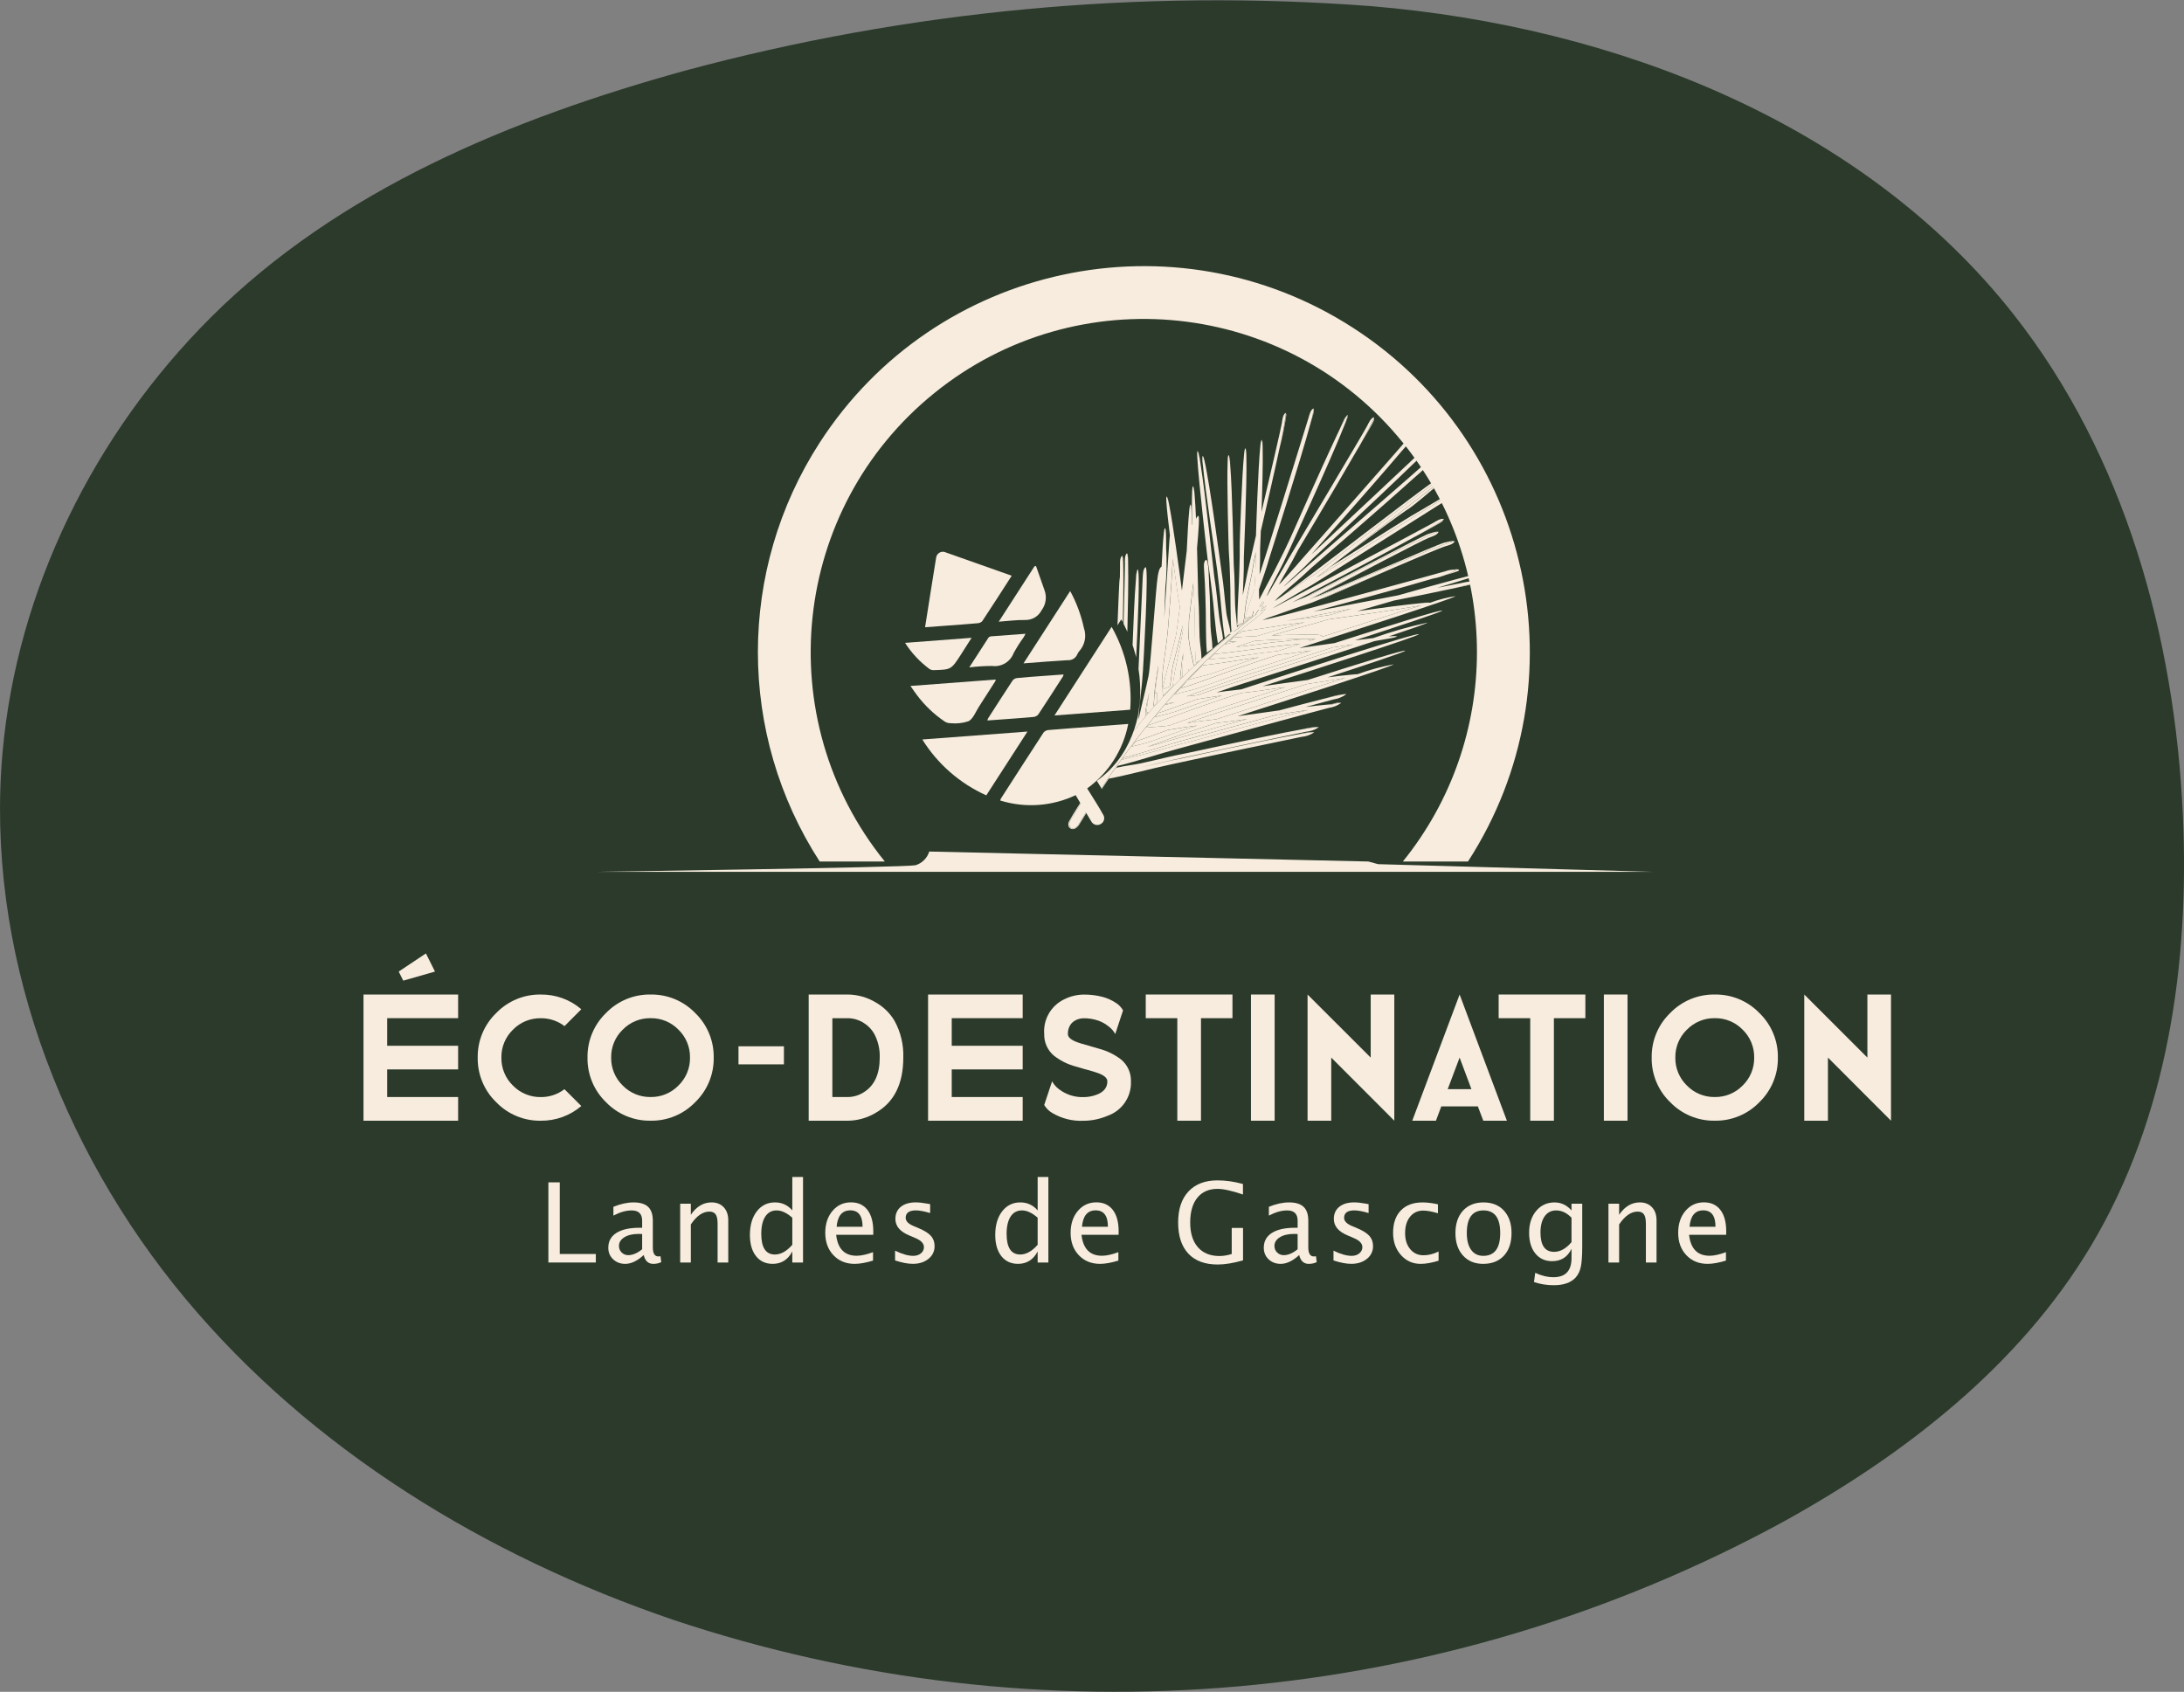 <?xml version="1.0" encoding="utf-8"?>
<!-- Generator: Adobe Illustrator 16.0.0, SVG Export Plug-In . SVG Version: 6.00 Build 0)  -->
<!DOCTYPE svg PUBLIC "-//W3C//DTD SVG 1.1//EN" "http://www.w3.org/Graphics/SVG/1.1/DTD/svg11.dtd">
<svg version="1.1" id="Calque_1" xmlns="http://www.w3.org/2000/svg" xmlns:xlink="http://www.w3.org/1999/xlink" x="0px" y="0px"
	 width="256px" height="198.329px" viewBox="0 0 256 198.329" enable-background="new 0 0 256 198.329" xml:space="preserve">
<rect x="0" y="0" width="256" height="198.329" fill="#808080" stroke="none"/>
<path id="Tracé_923" fill="#2B3A2B" d="M24.69,37.231C11.09,50.812,2.003,69.05,0.299,88.195
	c-2.048,23.009,6.643,46.3,21.435,64.043s35.288,30.187,57.152,37.64c43.055,14.395,90.155,10.254,130.039-11.429
	c14.353-7.912,27.785-18.354,36.188-32.425c8.938-14.969,11.543-33.006,10.756-50.422c-0.945-20.967-6.834-42.2-19.807-58.7
	c-17.711-22.527-46.762-33.793-75.318-36.181c-27.05-2.054-54.253,0.503-80.447,7.56C60.116,13.864,39.764,22.178,24.69,37.231z"/>
<g id="Groupe_612" transform="translate(825.582 -1130.995)">
	<path id="Tracé_1539" fill="#F7ECDD" d="M-721.868,1231.987c-13.561-16.768-10.961-41.354,5.807-54.915
		c16.768-13.561,41.354-10.961,54.915,5.807c11.582,14.321,11.582,34.788,0,49.108h7.637c13.559-20.985,7.538-48.988-13.447-62.547
		s-48.988-7.539-62.547,13.447c-9.655,14.943-9.655,34.157,0,49.1H-721.868z"/>
	<path id="Tracé_1540" fill="#F7ECDD" d="M-716.661,1230.819c-0.236,0.773-0.845,1.377-1.62,1.608
		c-1.222,0.256-37.509,0.771-37.509,0.771h124.044l-32.3-0.9l-1.144-0.311L-716.661,1230.819z"/>
	<g id="Groupe_614" transform="translate(55.433 16.657)">
		<path id="Tracé_1541" fill="#F7ECDD" d="M-742.432,1191.61c-0.124,0.761-0.14,1.529-0.254,2.277l0.286-0.277
			c0-0.873,0.042-1.8,0.091-2.724C-742.349,1191.11-742.39,1191.353-742.432,1191.61z"/>
		<path id="Tracé_1542" fill="#F7ECDD" d="M-745.426,1195.543l-0.168,0.086c0.013-0.178,0.032-0.361,0.05-0.544
			c-0.021-0.085-0.041-0.17-0.063-0.254v0.034c-0.101,0.753-0.101,1.51-0.188,2.25c0.137-0.151,0.276-0.3,0.414-0.447
			c-0.003-0.31-0.001-0.627,0.006-0.95C-745.395,1195.658-745.411,1195.6-745.426,1195.543z"/>
		<path id="Tracé_1543" fill="#F7ECDD" d="M-742.339,1188.166c0-0.013,0.006-0.033,0.008-0.049c-0.019-0.15-0.037-0.3-0.057-0.445
			c-0.381,1.895-0.691,2.809-1.137,4.694c-0.199,0.847-0.151,1.628-0.375,2.451l-0.829,0.32c0.015,0.264,0.026,0.526,0.03,0.788
			c0.441-0.467,0.889-0.926,1.34-1.378l-0.178,0.106C-743.301,1192.644-742.654,1190.16-742.339,1188.166z"/>
		<path id="Tracé_1544" fill="#F7ECDD" d="M-745.251,1192.796c0.008-0.158,0.018-0.314,0.024-0.47
			c-0.11,0.715-0.229,1.416-0.358,2.341c0.018,0.089,0.036,0.179,0.055,0.268C-745.458,1194.241-745.359,1193.52-745.251,1192.796z"
			/>
		<path id="Tracé_1545" fill="#F7ECDD" d="M-745.376,1195.517l-0.017,0.008c0,0.02,0.01,0.039,0.015,0.059
			C-745.376,1195.562-745.376,1195.541-745.376,1195.517z"/>
		<path id="Tracé_1546" fill="#F7ECDD" d="M-738.474,1199.103l-0.361,0.116c-1.191,0.38-2.346,0.76-3.514,1.173
			c-1.257,0.421-2.721,0.969-4.163,1.494c0.188-0.045,0.378-0.09,0.567-0.143c2.201-0.613,3.281-1,5.484-1.552
			c0.104-0.027,2.594-0.723,5.649-1.56c-1.207,0.171-2.054,0.287-2.151,0.3C-737.472,1198.984-737.973,1199.042-738.474,1199.103z"
			/>
		<path id="Tracé_1547" fill="#F7ECDD" d="M-741.716,1192.954l0.032-0.03c-0.015-0.081-0.03-0.164-0.044-0.247
			C-741.724,1192.769-741.72,1192.861-741.716,1192.954z"/>
		<path id="Tracé_1548" fill="#F7ECDD" d="M-746.302,1195.524c-0.1,0.436-0.206,0.9-0.32,1.458
			c-0.078,0.417-0.127,0.838-0.148,1.261c0.139-0.167,0.271-0.325,0.4-0.47l-0.262,0.164
			C-746.568,1197.183-746.445,1196.361-746.302,1195.524z"/>
		<path id="Tracé_1549" fill="#F7ECDD" d="M-737.509,1197.633c-1.191,0.38-2.346,0.76-3.514,1.173
			c-0.276,0.092-0.563,0.191-0.855,0.294c0.98-0.146,1.885-0.279,3.17-0.411l0.295-0.041c3.516-1.145,10.246-3.329,15.1-4.839
			c-1.189,0.207-2.846,0.464-4.508,0.711C-732.706,1196.103-737.328,1197.573-737.509,1197.633z"/>
		<path id="Tracé_1550" fill="#F7ECDD" d="M-740.708,1191.986c0-0.007,0-0.014,0-0.021l-0.121,0.088
			c-0.17-2.015-0.076-4.43-0.168-6.445c-0.021-0.97-0.072-1.927-0.136-2.907c-0.247,2.2-0.472,4.025-0.483,4.12
			c-0.008,0.054-0.015,0.1-0.021,0.156c0,0.771-0.027,1.394-0.057,2.043c0.041,0.305,0.087,0.632,0.141,0.992
			c0.12,0.8,0.359,1.573,0.473,2.36c0.246-0.227,0.491-0.455,0.74-0.679l-0.061,0.044L-740.708,1191.986z"/>
		<path id="Tracé_1551" fill="#F7ECDD" d="M-742.13,1185.921c0-0.024,0-0.049,0-0.073l-0.005,0.04L-742.13,1185.921z"/>
		<path id="Tracé_1552" fill="#F7ECDD" d="M-722.431,1189.88c-0.771,0.117-1.563,0.235-2.331,0.347
			c-4.386,1.416-8.251,2.647-8.416,2.7c-1.19,0.38-2.347,0.76-3.515,1.173c-1.562,0.523-3.44,1.242-5.207,1.869
			c0.24-0.019,0.482-0.042,0.728-0.074l0.56-0.075c1.244-0.444,2.242-0.813,3.82-1.307
			C-736.63,1194.464-728.908,1191.933-722.431,1189.88z"/>
		<path id="Tracé_1553" fill="#F7ECDD" d="M-735.675,1187.653c0.137-0.076,0.273-0.153,0.413-0.229
			c0.19-0.151,0.38-0.3,0.572-0.453l0.362-0.286c0.101-0.079,0.193-0.148,0.287-0.218c0-0.037,0-0.075,0-0.112l-0.021,0.015
			c0.007-0.024,0.013-0.049,0.019-0.072c0-0.1,0-0.2,0-0.308l0,0v-0.006c0-0.028,0-0.055,0-0.083
			c-0.049,0.234-0.113,0.464-0.191,0.69l-0.167,0.05c-0.087,0.07-0.175,0.141-0.261,0.208l-0.465,0.369
			c0.02-0.1,0.039-0.2,0.057-0.3c0.041-0.016,0.075-0.046,0.095-0.086l0.006-0.019l-0.127,0.04c0.3-1.11,0.724-2.3,1.142-3.466
			c0.059-1.1,0.127-2.207,0.143-3.214c0.016-0.369,0.021-0.736,0.027-1.1c-0.133,0.572-0.213,0.92-0.219,0.954
			c-0.289,1.93-0.554,2.857-0.908,4.772c-0.158,0.856-0.168,1.726-0.351,2.56l-0.108,0.048c0,0,0,0.01,0,0.013L-735.675,1187.653z"
			/>
		<path id="Tracé_1554" fill="#F7ECDD" d="M-742.708,1185.47c-0.1-0.612-0.199-1.225-0.307-1.847
			c-0.021-0.131-0.256-1.8-0.52-3.795c-0.166,3.332-0.535,7.878-0.549,8.033c-0.166,1.945-0.371,2.886-0.6,4.821
			c-0.049,0.41-0.064,0.821-0.082,1.23l0,0c-0.01,0.4,0.014,0.8,0.036,1.2c0.378-1.98,1.089-4.216,1.536-6.173
			C-743.107,1188.594-742.922,1187.2-742.708,1185.47z"/>
		<path id="Tracé_1555" fill="#F7ECDD" d="M-731.463,1190.69l0.296-0.041l2.555-0.831l-0.125,0.011
			c-1.051,0.093-2.071,0.2-3.1,0.335c-2.005,0.22-4.813,0.69-6.828,0.834c-0.228,0.21-0.449,0.425-0.672,0.637
			c0.828-0.1,1.641-0.109,2.487-0.219C-734.695,1191.134-733.611,1190.91-731.463,1190.69z"/>
		<path id="Tracé_1556" fill="#F7ECDD" d="M-744.281,1196.805c-0.049,0.055-0.101,0.109-0.146,0.164
			c0.377-0.106,0.746-0.189,1.122-0.279C-743.634,1196.734-743.96,1196.772-744.281,1196.805z"/>
		<path id="Tracé_1557" fill="#F7ECDD" d="M-743.386,1195.799c-0.095,0.105-0.188,0.211-0.281,0.317h0.01L-743.386,1195.799z"/>
		<path id="Tracé_1558" fill="#F7ECDD" d="M-727.509,1187.582c-1.191,0.316-2.349,0.635-3.521,0.986
			c-0.301,0.083-0.608,0.176-0.928,0.273c0.899-0.045,1.717-0.086,2.905-0.078c0.25,0,3.3-0.2,2.966,0.224
			c-0.008,0.009-0.019,0.014-0.025,0.022c3.882-1.254,8.482-2.726,11.699-3.711c-2.592,0.486-9.051,1.4-10.869,1.647
			C-726.585,1187.318-727.432,1187.561-727.509,1187.582z"/>
		<path id="Tracé_1559" fill="#F7ECDD" d="M-736.925,1189.552l0.1-0.093l0,0l0.021-0.017l0.383-0.37
			c0.851-0.051,1.651-0.129,2.521-0.153l0.199-0.006c1.486-0.445,2.535-0.789,4.307-1.248c0.04-0.01,0.515-0.149,1.3-0.378
			c-0.369,0.048-0.737,0.094-1.11,0.148c-1.9,0.237-4.142,0.65-6.136,0.9h-0.015c-0.153,0.102-0.313,0.196-0.475,0.281l-0.076-0.038
			c-0.518,0.43-1.026,0.866-1.527,1.309c0.457-0.126,0.915-0.233,1.375-0.337C-736.358,1189.556-736.646,1189.558-736.925,1189.552z
			"/>
		<path id="Tracé_1560" fill="#F7ECDD" d="M-733.022,1186.222L-733.022,1186.222l-0.106,0.1l0.053-0.027L-733.022,1186.222z"/>
		<path id="Tracé_1561" fill="#F7ECDD" d="M-741.05,1201.165c0.193-0.046,8.355-2.315,13.379-3.6
			c-1.123,0.18-2.419,0.377-3.685,0.563c-4.63,1.263-10.054,2.749-10.738,2.95c-2.265,0.62-4.968,1.539-7.241,2.1
			c-0.055,0.074-0.101,0.148-0.158,0.222c0.945-0.272,2-0.49,2.961-0.746C-744.335,1202.066-743.251,1201.693-741.05,1201.165z"/>
		<path id="Tracé_1562" fill="#F7ECDD" d="M-744.013,1199.405c1.635-0.572,2.693-0.984,4.575-1.574
			c0.118-0.037,4.278-1.4,9.038-2.933c-1.957,0.282-3.5,0.494-3.637,0.51c-0.508,0.055-1.01,0.113-1.512,0.173l-0.361,0.116
			c-1.19,0.38-2.346,0.76-3.514,1.173c-2.1,0.7-4.779,1.764-6.978,2.47c-0.081,0.1-0.163,0.2-0.243,0.3
			c0.85-0.106,1.679-0.113,2.545-0.226L-744.013,1199.405z"/>
		<path id="Tracé_1563" fill="#F7ECDD" d="M-740.764,1199.416l0.065-0.021c-1.07,0.14-2.232,0.328-3.396,0.508
			c-1.294,0.474-2.61,0.955-3.8,1.341c-0.157,0.206-0.314,0.412-0.469,0.618c0.705-0.2,1.385-0.31,2.132-0.564
			C-744.038,1200.551-742.964,1200.106-740.764,1199.416z"/>
		<path id="Tracé_1564" fill="#F7ECDD" d="M-737.837,1195.896l0.064-0.021c-0.924,0.121-1.914,0.277-2.916,0.433
			c-1.521,0.555-3.123,1.152-4.543,1.613c-0.135,0.16-0.271,0.319-0.406,0.479c0.777-0.233,1.516-0.344,2.333-0.623
			C-741.113,1197.032-740.038,1196.586-737.837,1195.896z"/>
		<path id="Tracé_1565" fill="#F7ECDD" d="M-735.107,1193.126c0.107-0.034,3.576-1.17,7.8-2.532c-1.341,0.19-2.3,0.322-2.399,0.334
			c-0.51,0.055-1.011,0.113-1.512,0.174l-0.361,0.116c-1.19,0.38-2.346,0.76-3.514,1.173c-2.271,0.761-5.22,1.942-7.5,2.637
			l0.823-0.957c0.958-0.35,1.819-0.442,2.8-0.775c2.191-0.746,3.264-1.192,5.467-1.882l0.064-0.021
			c-2.092,0.275-4.543,0.732-6.619,0.944c-1.145,1.121-2.244,2.269-3.3,3.444c0.956-0.349,1.819-0.442,2.8-0.775
			C-738.376,1194.261-737.309,1193.819-735.107,1193.126z"/>
		<path id="Tracé_1566" fill="#F7ECDD" d="M-726.779,1189.224c-0.217,0.014-0.436,0.006-0.584,0.008
			c-1.057,0-2.082,0.014-3.12,0.061c-1.081,0.022-2.272,0.105-3.457,0.172c-0.718,0.232-1.446,0.466-2.159,0.689
			c0.271-0.012,0.544-0.028,0.814-0.06c1.935-0.225,2.877-0.427,4.824-0.586c0.244-0.02,3.164-0.473,2.977-0.057L-726.779,1189.224z
			"/>
		<path id="Tracé_1567" fill="#F7ECDD" d="M-726.589,1186.45c-1.5,0.334-2.419,0.458-3.677,0.671
			c0.834-0.123,1.657-0.238,2.765-0.351c0.067-0.007,1-0.143,2.35-0.338l2.572-0.744
			C-724.869,1186.125-726.522,1186.434-726.589,1186.45z"/>
		<path id="Tracé_1568" fill="#F7ECDD" d="M-748.81,1179.506c-0.01-0.062-0.025-0.123-0.046-0.182
			c0.05,0.362,0.074,0.728,0.075,1.094C-748.774,1180.114-748.784,1179.81-748.81,1179.506z"/>
		<path id="Tracé_1569" fill="#F7ECDD" d="M-747.756,1181.349c-0.062,0.194-0.096,0.396-0.1,0.6c0,0.04-0.005,0.156-0.011,0.331
			c0.035-0.414,0.074-0.739,0.11-0.942V1181.349z"/>
		<path id="Tracé_1570" fill="#F7ECDD" d="M-749.382,1179.797c-0.01-0.062-0.025-0.122-0.046-0.181
			c0.05,0.362,0.074,0.727,0.075,1.093C-749.346,1180.405-749.355,1180.101-749.382,1179.797z"/>
		<path id="Tracé_1571" fill="#F7ECDD" d="M-745.531,1194.936c-0.019-0.089-0.037-0.179-0.055-0.268l-0.023,0.165
			c0.023,0.085,0.043,0.17,0.064,0.254C-745.538,1195.036-745.536,1194.984-745.531,1194.936z"/>
		<path id="Tracé_1572" fill="#F7ECDD" d="M-745.378,1195.584c0-0.02-0.011-0.039-0.015-0.059l-0.033,0.017
			c0.015,0.058,0.031,0.116,0.045,0.175C-745.38,1195.672-745.378,1195.628-745.378,1195.584z"/>
		<path id="Tracé_1573" fill="#F7ECDD" d="M-739.902,1168.065c-0.01-0.031-0.022-0.07-0.036-0.107
			c0.026,0.073,0.054,0.171,0.084,0.289C-739.869,1168.168-739.885,1168.102-739.902,1168.065z"/>
		<path id="Tracé_1574" fill="#F7ECDD" d="M-740.092,1168.301c0,0.046,0.029,0.246,0.072,0.556
			c-0.034-0.36-0.054-0.641-0.054-0.823C-740.091,1168.123-740.097,1168.212-740.092,1168.301z"/>
		<path id="Tracé_1575" fill="#F7ECDD" d="M-740.513,1167.45c-0.016-0.04-0.033-0.079-0.053-0.116
			c0.123,0.448,0.215,0.904,0.275,1.365C-740.336,1168.278-740.411,1167.86-740.513,1167.45z"/>
		<path id="Tracé_1576" fill="#F7ECDD" d="M-738.14,1189.675c0.148-0.124,0.3-0.246,0.445-0.37
			c-0.016,0.001-0.031-0.002-0.045-0.009l-0.4,0.355V1189.675z"/>
		<path id="Tracé_1577" fill="#F7ECDD" d="M-740.665,1167.986c-0.011-0.205-0.016-0.373-0.015-0.5l-0.01,0.062
			c-0.005,0.089-0.003,0.179,0.006,0.268L-740.665,1167.986z"/>
		<path id="Tracé_1578" fill="#F7ECDD" d="M-735.372,1187.415c0,0,0-0.009,0-0.013l-0.507,0.222c0,0.012,0,0.024-0.007,0.037
			c0,0.002,0,0.004,0,0.007c0,0.035,0,0.07,0.005,0.1l0.207-0.115L-735.372,1187.415z"/>
		<path id="Tracé_1579" fill="#F7ECDD" d="M-730.24,1163.006c0.002-0.06-0.008-0.12-0.031-0.176
			c-0.17,1.37-0.418,2.729-0.745,4.071C-730.689,1165.618-730.429,1164.318-730.24,1163.006z"/>
		<path id="Tracé_1580" fill="#F7ECDD" d="M-727.014,1162.61c0.019-0.086,0.021-0.175,0.009-0.263c0-0.006,0-0.007-0.005-0.012
			c-0.085,0.537-0.205,1.067-0.36,1.588C-727.163,1163.216-727.033,1162.744-727.014,1162.61z"/>
		<path id="Tracé_1581" fill="#F7ECDD" d="M-735.072,1186.92c-0.018,0.1-0.037,0.2-0.057,0.3l0.465-0.369
			c0.086-0.068,0.174-0.138,0.26-0.208l-0.567,0.169l-0.006,0.019C-734.995,1186.872-735.03,1186.903-735.072,1186.92z"/>
		<path id="Tracé_1582" fill="#F7ECDD" d="M-726.244,1181.798c0.213-0.11,17.363-11.04,18.832-11.57
			c-0.017-0.085-0.181-0.023-0.291,0.019c-0.49,0.179-6.769,3.924-7.221,4.179c-1.253,0.7-5.986,3.719-10.169,6.378
			c-0.614,0.478-1.149,0.892-1.565,1.212C-726.527,1181.945-726.389,1181.872-726.244,1181.798z"/>
		<path id="Tracé_1583" fill="#F7ECDD" d="M-708.635,1171.214c-0.64,0.385-2.116,1.308-3.978,2.478
			C-711.306,1172.899-709.706,1171.913-708.635,1171.214z"/>
		<path id="Tracé_1584" fill="#F7ECDD" d="M-725.794,1184.425c0.293-0.09,4.57-1.968,8.355-3.621
			c-3.2,1.374-6.883,2.967-8.717,3.737C-726.033,1184.502-725.913,1184.464-725.794,1184.425z"/>
		<path id="Tracé_1585" fill="#F7ECDD" d="M-710.592,1177.784c-0.058-0.113-1.062,0.146-1.133,0.166
			c-0.97,0.277-11.665,4.954-15.006,6.338c0.217-0.065,0.444-0.132,0.692-0.2C-725.81,1184.021-711.843,1177.972-710.592,1177.784z"
			/>
		<path id="Tracé_1586" fill="#F7ECDD" d="M-734.04,1186.361c0-0.019,0-0.038,0-0.057c-0.008,0.024-0.013,0.048-0.02,0.072
			L-734.04,1186.361z"/>
		<path id="Tracé_1587" fill="#F7ECDD" d="M-723.427,1163.439c-0.04,0.075-0.361,0.79-0.841,1.864
			c0.341-0.762,0.72-1.507,1.135-2.232C-723.249,1163.177-723.349,1163.301-723.427,1163.439z"/>
		<path id="Tracé_1588" fill="#F7ECDD" d="M-723.058,1163.274c0.018-0.057,0.024-0.118,0.018-0.178
			c-0.111,0.423-0.255,0.838-0.428,1.24C-723.313,1163.989-723.176,1163.634-723.058,1163.274z"/>
		<path id="Tracé_1589" fill="#F7ECDD" d="M-739.43,1190.774l0.136-0.116l-0.137,0.1
			C-739.43,1190.762-739.43,1190.768-739.43,1190.774z"/>
		<path id="Tracé_1590" fill="#F7ECDD" d="M-714.218,1164.282c0.045-0.07,0.07-0.15,0.072-0.233
			c-0.809,1.118-1.674,2.194-2.592,3.223C-715.34,1165.668-714.337,1164.493-714.218,1164.282z"/>
		<path id="Tracé_1591" fill="#F7ECDD" d="M-724.54,1195.9c-0.187,0.047-0.664,0.174-1.346,0.358
			c1.168-0.291,2.053-0.494,2.445-0.548C-723.753,1195.734-724.469,1195.881-724.54,1195.9z"/>
		<path id="Tracé_1592" fill="#F7ECDD" d="M-708.581,1182.843c0.057-0.022,0.193-0.055,0.225-0.115c0.008-0.012,0.008-0.028,0-0.04
			c-0.97,0.315-1.96,0.566-2.963,0.752C-709.831,1183.144-708.783,1182.917-708.581,1182.843z"/>
		<path id="Tracé_1593" fill="#F7ECDD" d="M-736.829,1189.46l0.018-0.017l-0.02,0.017H-736.829z"/>
		<path id="Tracé_1594" fill="#F7ECDD" d="M-750.213,1204.425h-0.012l-0.104,0.148L-750.213,1204.425z"/>
		<path id="Tracé_1595" fill="#F7ECDD" d="M-726.919,1199.564c-0.271,0.03-0.545,0.075-0.82,0.127
			c-0.137,0.026-0.422,0.084-0.809,0.163c0.656-0.136,1.32-0.234,1.987-0.293C-726.679,1199.542-726.8,1199.543-726.919,1199.564z"
			/>
		<path id="Tracé_1596" fill="#F7ECDD" d="M-727.462,1200.164c-0.271,0.03-0.545,0.075-0.82,0.127
			c-0.139,0.026-0.424,0.085-0.814,0.165c0.658-0.137,1.324-0.235,1.993-0.294C-727.222,1200.143-727.343,1200.143-727.462,1200.164
			z"/>
		<path id="Tracé_1597" fill="#F7ECDD" d="M-753.03,1208.483c-0.057,0.036-0.1,0.094-0.083,0.128
			c-0.5,0.792-0.992,1.589-1.475,2.392c-0.011,0.006-0.021,0.015-0.028,0.026c-0.119,0.203-0.311,0.351-0.537,0.415
			c-0.43,0.093-0.574-0.371-0.5-0.691c0.074-0.209,0.178-0.406,0.309-0.585c0.042-0.072,0.087-0.142,0.129-0.213
			c0.024-0.018,0.04-0.044,0.044-0.074c0.117-0.2,0.232-0.389,0.352-0.582c0.2-0.323,0.403-0.642,0.61-0.959
			c0.004-0.005,0.007-0.011,0.011-0.017c0.063-0.1,0.128-0.192,0.192-0.289c0.025-0.018,0.042-0.044,0.049-0.074
			c0.16-0.241,0.324-0.479,0.487-0.718l-0.05-0.084c-0.866,1.269-1.639,2.479-2.209,3.51c0,0-0.248,0.631,0.272,0.827
			c0.52,0.196,0.922-0.461,0.922-0.461c0.547-0.902,1.114-1.809,1.7-2.722l-0.04-0.068
			C-752.927,1208.323-752.979,1208.402-753.03,1208.483z"/>
		<path id="Tracé_1598" fill="#F7ECDD" d="M-748.96,1188.199c0.03,0.068,0.061,0.137,0.09,0.206c0.074-2.947,0.137-6.25,0.09-7.986
			c-0.001-0.366-0.025-0.731-0.075-1.094c-0.019-0.1-0.042-0.139-0.069-0.118c-0.291,0.235-0.23,0.937-0.23,1.279
			c0.007,0.5-0.073,3.656-0.162,6.975l0.055,0.108C-749.158,1187.777-749.058,1187.988-748.96,1188.199z"/>
		<path id="Tracé_1599" fill="#F7ECDD" d="M-749.839,1187.34l0.113-0.175l0.141-0.217c0.018,0.035,0.036,0.071,0.055,0.107
			l0.039,0.073l0.061,0.116l0.023,0.044c0.019-0.864,0.037-1.733,0.049-2.561c0.014-0.663,0.021-1.26,0.02-1.76
			c0.006-0.885,0-1.663-0.014-2.257c-0.001-0.366-0.025-0.73-0.075-1.093c-0.019-0.1-0.042-0.14-0.069-0.118
			c-0.291,0.234-0.229,0.936-0.23,1.278c0,0.158,0,0.59-0.018,1.208c-0.047,0.251-0.056,0.523-0.072,0.7
			c-0.029,0.392-0.112,2.46-0.213,4.954l0.148-0.229L-749.839,1187.34z"/>
		<g id="Groupe_612-2" transform="translate(7.647 9.107)">
			<path id="Tracé_1600" fill="#F7ECDD" d="M-755.288,1189.223c-0.008,0.037-0.019,0.073-0.026,0.109
				c-0.113,0.478-0.244,0.94-0.395,1.389c-0.027,0.08-0.053,0.161-0.08,0.24c0.115-0.145,0.23-0.291,0.348-0.436
				c0.041-0.02,0.07-0.056,0.081-0.1l0,0l0.017-0.02l0.129-0.16l0.041-0.051c0.182-0.226,0.363-0.452,0.547-0.675l0.054-0.064
				c0.048-0.057,0.101-0.112,0.144-0.168c0.223-0.267,0.447-0.53,0.674-0.789c0.041-0.047,0.08-0.1,0.121-0.144l0.013-0.014
				l0.013-0.014l0.141-0.159c0.144-0.164,0.289-0.328,0.436-0.491l0.049-0.056c0.029-0.007,0.057-0.02,0.081-0.038
				c0.031-0.017,0.05-0.05,0.052-0.085c0-0.006,0-0.011,0-0.016l0.127-0.137c0.076-0.012,0.172-0.077,0.16-0.136
				c0-0.009,0-0.019-0.008-0.029l0.107-0.114l0.119-0.128c0.123-0.131,0.244-0.263,0.369-0.392c0.072-0.016,0.16-0.078,0.146-0.134
				c-0.001-0.004-0.001-0.009,0-0.013c0.151-0.157,0.3-0.315,0.455-0.471c0.041-0.015,0.073-0.047,0.086-0.089
				c0.185-0.186,0.37-0.371,0.558-0.555l0.082-0.083l0.018-0.018c0.049-0.015,0.086-0.052,0.101-0.1l0.04-0.04l0.131-0.129h0.012
				c0.057-0.02,0.109-0.063,0.107-0.111c0.064-0.063,0.133-0.124,0.2-0.188l0.14-0.134c0.141-0.133,0.282-0.267,0.424-0.4
				l0.123-0.117l0.045-0.042l0.11-0.106c0.127-0.119,0.254-0.237,0.382-0.355l0.1-0.095c0.324-0.3,0.65-0.6,0.979-0.894
				c1.1-0.989,2.237-1.947,3.387-2.884l-0.152,0.026c-1.133,0.926-2.242,1.872-3.326,2.838c-0.01-0.845-0.186-1.689-0.221-2.55
				c-0.076-1.947-0.021-2.909-0.164-4.856c-0.008-0.111-0.055-2.727-0.139-5.566c0.2-2.166,0.314-3.883,0.135-3.778
				c-0.125,0.091-0.215,0.223-0.254,0.373c-0.047-1.085-0.101-2.049-0.16-2.742c-0.02-0.329-0.063-0.655-0.131-0.977
				c-0.025-0.095-0.053-0.139-0.08-0.114c-0.051,0.132-0.074,0.272-0.07,0.413c-0.006,0.085-0.012,0.182-0.018,0.289
				c-0.035,0.811-0.035,2.228-0.016,3.767c-0.011,0.016-0.023,0.028-0.033,0.045c0-0.485,0-0.917-0.01-1.276
				c0-0.329-0.023-0.657-0.07-0.983c-0.02-0.1-0.043-0.142-0.072-0.119c-0.061,0.128-0.094,0.267-0.1,0.408
				c-0.012,0.084-0.023,0.181-0.035,0.288c-0.1,0.974-0.207,2.834-0.293,4.722c-0.162,1.3-0.365,3.013-0.564,4.666
				c-0.35-2.639-1.039-7.738-1.479-9.952c-0.055-0.325-0.134-0.645-0.236-0.957c-0.035-0.091-0.067-0.133-0.092-0.1
				c-0.035,0.136-0.043,0.278-0.024,0.418c0,0.085,0.008,0.182,0.015,0.289c0.053,0.823,0.215,2.266,0.406,3.823
				c-0.027,0.2-0.039,0.392-0.054,0.528c-0.07,0.76-0.384,5.955-0.606,9.169c0.037-0.991,0.081-2.209,0.121-3.463
				c0.162-1.565,0.195-3.14,0.1-4.71c0-0.477,0-0.9-0.008-1.257c0-0.329-0.023-0.658-0.07-0.984c-0.021-0.1-0.045-0.142-0.073-0.119
				c-0.06,0.128-0.093,0.267-0.101,0.408c-0.01,0.084-0.022,0.18-0.033,0.287c-0.088,0.816-0.174,2.254-0.25,3.812
				c-0.323,0.182-0.4,0.873-0.461,1.206c-0.188,1.04-0.84,10.579-1.068,11.593c-0.326,1.621-0.822,3.436-1.169,5.137
				c0.006-0.317,0.015-0.634,0.044-0.952c0.18-1.939,0.359-2.886,0.473-4.835c0.016-0.25,0.738-12.38,0.293-12.076
				c-0.308,0.211-0.3,0.916-0.328,1.256c-0.057,0.846-0.328,7.531-0.49,10.673c0.045,0.282,0.082,0.566,0.113,0.851
				c0.057,0.547,0.086,1.096,0.088,1.645c0,0.468-0.012,0.941-0.049,1.419 M-752.425,1184.82L-752.425,1184.82
				c0.017-0.409,0.032-0.82,0.082-1.23c0.231-1.934,0.437-2.875,0.6-4.821c0.013-0.155,0.382-4.7,0.55-8.033
				c0.264,2,0.5,3.663,0.519,3.795c0.11,0.622,0.212,1.235,0.307,1.847c-0.214,1.729-0.399,3.124-0.485,3.467
				c-0.448,1.957-1.16,4.193-1.537,6.173c-0.01-0.412-0.033-0.811-0.024-1.212L-752.425,1184.82z M-749.787,1176.828l-0.005-0.032
				l0.006-0.04c0.013,0.01,0.013,0.034,0.013,0.058L-749.787,1176.828z M-754.428,1189.148c0.021-0.423,0.07-0.844,0.148-1.261
				c0.114-0.553,0.221-1.022,0.32-1.457c-0.143,0.838-0.266,1.659-0.334,2.413l0.262-0.164c-0.113,0.13-0.247,0.288-0.386,0.456
				L-754.428,1189.148z M-753.46,1188.021c0.09-0.74,0.087-1.5,0.188-2.25v-0.034l0.023-0.165c0.129-0.925,0.248-1.626,0.357-2.341
				c-0.008,0.156-0.016,0.313-0.023,0.47c-0.107,0.725-0.208,1.447-0.279,2.139c-0.004,0.051-0.009,0.1-0.014,0.151
				c-0.018,0.183-0.036,0.366-0.05,0.544l0.168-0.086l0.032-0.017l0.017-0.008c0,0.022,0,0.045,0,0.067c0,0.044,0,0.088,0,0.133
				c-0.007,0.323-0.009,0.64-0.006,0.95c-0.128,0.137-0.267,0.281-0.403,0.434L-753.46,1188.021z M-752.359,1186.833
				c0-0.262-0.017-0.525-0.031-0.788l0.83-0.32c0.222-0.823,0.174-1.6,0.375-2.451c0.444-1.886,0.754-2.8,1.136-4.694
				c0.019,0.147,0.038,0.3,0.057,0.445c0,0.016-0.006,0.036-0.008,0.049c-0.313,1.994-0.961,4.478-1.2,6.487l0.178-0.105
				c-0.441,0.443-0.882,0.897-1.322,1.364L-752.359,1186.833z M-750.348,1184.794c0.115-0.748,0.131-1.516,0.255-2.277
				c0.042-0.258,0.083-0.5,0.122-0.724c-0.049,0.926-0.09,1.851-0.09,2.724L-750.348,1184.794z M-749.377,1183.86
				c0-0.092-0.004-0.184-0.012-0.276c0.015,0.082,0.029,0.166,0.043,0.247L-749.377,1183.86z M-748.747,1183.278
				c-0.114-0.787-0.353-1.559-0.474-2.36c-0.055-0.36-0.1-0.687-0.141-0.992c0.028-0.649,0.053-1.272,0.057-2.043
				c0.007-0.052,0.014-0.1,0.021-0.156c0.013-0.095,0.237-1.92,0.484-4.12c0.063,0.98,0.114,1.937,0.135,2.907
				c0.093,2.016,0,4.43,0.169,6.445l0.12-0.088l0.308-0.226l0.061-0.044c-0.235,0.209-0.48,0.436-0.727,0.663L-748.747,1183.278z"/>
		</g>
		<path id="Tracé_1601" fill="#F7ECDD" d="M-747.894,1191.166c0.02,0.077,0.038,0.153,0.057,0.23
			c0.172-3.418,0.494-10.53,0.156-10.291c-0.043,0.071-0.068,0.151-0.074,0.234c-0.037,0.2-0.074,0.528-0.111,0.942
			c-0.166,1.888-0.313,5.589-0.392,7.675c0.038,0.112,0.075,0.225,0.11,0.338C-748.056,1190.583-747.97,1190.874-747.894,1191.166z"
			/>
		<path id="Tracé_1602" fill="#F7ECDD" d="M-739.419,1180.252c0.162,1.044,0.307,2.059,0.422,3.092c0.27,2,0.389,4.414,0.736,6.406
			l0.115-0.1l0.4-0.355l0.088-0.079c-0.08-0.849-0.336-1.681-0.446-2.544c-0.248-1.932-0.278-2.895-0.593-4.822
			c-0.031-0.2-1.01-9.474-1.6-13.15c-0.061-0.461-0.153-0.917-0.275-1.365c-0.033-0.092-0.062-0.131-0.086-0.105
			c-0.026,0.083-0.037,0.172-0.028,0.26c0,0.126,0,0.294,0.014,0.5C-740.531,1170.725-739.456,1179.961-739.419,1180.252z"/>
		<path id="Tracé_1603" fill="#F7ECDD" d="M-739.285,1182.942c-0.019-0.25-0.021-3.3-0.422-2.943
			c-0.277,0.249-0.179,0.947-0.16,1.289c0.069,1.054,0.123,2.078,0.146,3.117c0.094,2.016,0,4.43,0.169,6.446l0.12-0.089l0.137-0.1
			l0.399-0.291c-0.007-0.853-0.187-1.7-0.222-2.574C-739.197,1185.848-739.142,1184.884-739.285,1182.942z"/>
		<path id="Tracé_1604" fill="#F7ECDD" d="M-736.882,1167.958c-0.011-0.051-0.026-0.102-0.046-0.15
			c0.067,0.322,0.11,0.648,0.13,0.977C-736.808,1168.507-736.835,1168.231-736.882,1167.958z"/>
		<path id="Tracé_1605" fill="#F7ECDD" d="M-737.095,1168.268v0.126c0.005-0.108,0.01-0.205,0.018-0.289
			C-737.087,1168.159-737.092,1168.213-737.095,1168.268z"/>
		<path id="Tracé_1606" fill="#F7ECDD" d="M-741.286,1171.915c0,0.019,0,0.066,0,0.127c0.005-0.108,0.01-0.205,0.017-0.29
			C-741.279,1171.805-741.285,1171.86-741.286,1171.915z"/>
		<path id="Tracé_1607" fill="#F7ECDD" d="M-741.072,1171.603c-0.01-0.051-0.025-0.101-0.045-0.149
			c0.066,0.322,0.109,0.648,0.129,0.977C-740.997,1172.153-741.025,1171.877-741.072,1171.603z"/>
		<path id="Tracé_1608" fill="#F7ECDD" d="M-740.408,1191.737l-0.308,0.226c0,0.007,0,0.014,0,0.021L-740.408,1191.737z"/>
		<path id="Tracé_1609" fill="#F7ECDD" d="M-744.307,1173.122c0,0.019,0.008,0.066,0.017,0.126c-0.008-0.108-0.013-0.2-0.016-0.289
			C-744.31,1173.013-744.31,1173.067-744.307,1173.122z"/>
		<path id="Tracé_1610" fill="#F7ECDD" d="M-744.128,1172.793c-0.016-0.049-0.037-0.097-0.062-0.143
			c0.102,0.313,0.181,0.633,0.235,0.957C-743.994,1173.332-744.052,1173.06-744.128,1172.793z"/>
		<path id="Tracé_1611" fill="#F7ECDD" d="M-735.16,1167.464c0,0.019,0,0.066-0.004,0.126c0.011-0.107,0.021-0.203,0.033-0.287
			C-735.142,1167.357-735.152,1167.41-735.16,1167.464z"/>
		<path id="Tracé_1612" fill="#F7ECDD" d="M-734.925,1167.168c-0.008-0.052-0.02-0.103-0.037-0.152
			c0.047,0.326,0.07,0.654,0.07,0.983C-734.884,1167.721-734.896,1167.443-734.925,1167.168z"/>
		<path id="Tracé_1613" fill="#F7ECDD" d="M-735.82,1187.532l0.32-0.229l-0.32,0.207
			C-735.82,1187.518-735.82,1187.525-735.82,1187.532z"/>
		<path id="Tracé_1614" fill="#F7ECDD" d="M-733.255,1166.488c0,0.019,0,0.066-0.005,0.126c0.011-0.107,0.022-0.203,0.034-0.288
			C-733.239,1166.38-733.248,1166.434-733.255,1166.488z"/>
		<path id="Tracé_1615" fill="#F7ECDD" d="M-733.02,1166.191c-0.008-0.052-0.021-0.103-0.037-0.152
			c0.048,0.325,0.071,0.654,0.069,0.983C-732.98,1166.744-732.992,1166.466-733.02,1166.191z"/>
		<path id="Tracé_1616" fill="#F7ECDD" d="M-741.376,1173.747c-0.008-0.052-0.021-0.103-0.037-0.152
			c0.047,0.326,0.07,0.654,0.069,0.983C-741.337,1174.3-741.348,1174.023-741.376,1173.747z"/>
		<path id="Tracé_1617" fill="#F7ECDD" d="M-741.615,1174.044c0,0.019,0,0.066-0.004,0.126c0.011-0.107,0.021-0.203,0.033-0.288
			C-741.597,1173.935-741.607,1173.989-741.615,1174.044z"/>
		<path id="Tracé_1618" fill="#F7ECDD" d="M-744.6,1176.804c0,0.02,0,0.066-0.005,0.126c0.012-0.107,0.022-0.203,0.033-0.287
			C-744.583,1176.697-744.593,1176.751-744.6,1176.804z"/>
		<path id="Tracé_1619" fill="#F7ECDD" d="M-744.365,1176.509c-0.008-0.052-0.021-0.103-0.037-0.152
			c0.047,0.326,0.07,0.655,0.07,0.984C-744.325,1177.064-744.335,1176.786-744.365,1176.509z"/>
		<path id="Tracé_1620" fill="#F7ECDD" d="M-717.941,1189.141c0.027,0,0.101-0.023,0.186-0.047
			c-0.096,0.021-0.205,0.044-0.326,0.068L-717.941,1189.141z"/>
		<path id="Tracé_1621" fill="#F7ECDD" d="M-717.404,1188.9c-0.051-0.008-0.102-0.013-0.152-0.014
			c-0.228,0.003-0.455,0.02-0.68,0.048l-0.016,0.005C-717.97,1188.909-717.687,1188.896-717.404,1188.9z"/>
		<path id="Tracé_1622" fill="#F7ECDD" d="M-713.445,1184.981c-0.05-0.008-0.102-0.013-0.152-0.014
			c-0.301,0.007-0.602,0.031-0.9,0.071C-714.148,1184.998-713.796,1184.979-713.445,1184.981z"/>
		<path id="Tracé_1623" fill="#F7ECDD" d="M-737.04,1188.742c0.053-0.051,0.1-0.1,0.154-0.156l0.1-0.1
			c-0.084-0.827-0.387-1.532-0.49-2.379c-0.236-1.933-0.262-2.9-0.563-4.825c-0.034-0.217-1.424-10.713-2.016-13.034
			c-0.03-0.118-0.058-0.216-0.084-0.289c-0.046-0.129-0.083-0.185-0.112-0.155c-0.025,0.074-0.034,0.153-0.025,0.231
			c0,0.182,0.021,0.463,0.055,0.823c0.266,2.855,1.43,10.543,1.469,10.822c0.156,1.045,0.294,2.062,0.4,3.095
			c0.258,2,0.363,4.359,0.699,6.354l0.446-0.393h-0.009L-737.04,1188.742z"/>
		<path id="Tracé_1624" fill="#F7ECDD" d="M-715.324,1170.428c1.601-1.4,2.748-2.436,2.895-2.629
			c0.053-0.063,0.088-0.139,0.1-0.221C-713.279,1168.579-714.277,1169.53-715.324,1170.428z"/>
		<path id="Tracé_1625" fill="#F7ECDD" d="M-715.484,1168.844c1.546-1.462,2.656-2.535,2.795-2.734
			c0.051-0.065,0.084-0.143,0.094-0.225C-713.507,1166.921-714.471,1167.908-715.484,1168.844z"/>
		<path id="Tracé_1626" fill="#F7ECDD" d="M-733.05,1185.282c0.063-0.124,0.126-0.248,0.191-0.373l-0.049-0.01l-0.137-0.028
			l-0.017,0.017l-0.011,0.006c-0.094,0.17-0.189,0.338-0.289,0.506l-0.034,0.062l0.036-0.017l0.265-0.122h0.009l0.02-0.009
			L-733.05,1185.282z"/>
		<path id="Tracé_1627" fill="#F7ECDD" d="M-711.99,1175.484c0.067-0.049,0.119-0.115,0.15-0.192
			c-1.152,0.76-2.344,1.461-3.568,2.1C-713.529,1176.385-712.176,1175.639-711.99,1175.484z"/>
		<path id="Tracé_1628" fill="#F7ECDD" d="M-719.977,1163.626c0.03-0.076,0.038-0.159,0.024-0.24
			c-0.645,1.362-1.357,2.69-2.138,3.978C-720.927,1165.388-720.062,1163.888-719.977,1163.626z"/>
		<path id="Tracé_1629" fill="#F7ECDD" d="M-732.559,1185.38l-0.171,0.017l-0.182,0.018l-0.109,0.011l-0.012,0.021l-0.004,0.006
			l0,0l0,0c-0.017,0.079-0.035,0.157-0.053,0.235C-732.932,1185.6-732.753,1185.493-732.559,1185.38z"/>
		<path id="Tracé_1630" fill="#F7ECDD" d="M-733.119,1185.808l-0.006,0.026l-0.006,0.024l0.033-0.023l-0.009-0.012
			L-733.119,1185.808z"/>
		<path id="Tracé_1631" fill="#F7ECDD" d="M-726.649,1181.507c0.2-0.125,14.141-11.059,15.456-11.67
			c-0.023-0.082-0.182-0.008-0.289,0.041c-0.471,0.23-0.921,0.498-1.348,0.8c-1.822,1.209-13.651,10.382-17.863,13.53l0,0
			C-729.062,1183.134-728.314,1182.525-726.649,1181.507z"/>
		<path id="Tracé_1632" fill="#F7ECDD" d="M-723.656,1179.686c3.404-2.546,6.94-5.214,7.9-5.8c0.256-0.156,2.869-2.3,4.014-3.363
			c-0.112,0.071-0.219,0.135-0.301,0.186C-712.656,1171.091-719.245,1176.248-723.656,1179.686z"/>
		<path id="Tracé_1633" fill="#F7ECDD" d="M-712.488,1176.683c-0.064-0.109-1.047,0.224-1.116,0.249
			c-0.947,0.348-11.265,5.806-14.494,7.434c0.211-0.081,0.435-0.165,0.675-0.252
			C-727.201,1184.031-713.721,1176.964-712.488,1176.683z"/>
		<path id="Tracé_1634" fill="#F7ECDD" d="M-727.497,1184.578c0.117-0.047,0.233-0.1,0.352-0.142
			c0.02-0.008,0.066-0.03,0.123-0.058c0.75-0.366,4.547-2.381,7.941-4.174c-2.949,1.533-6.315,3.3-8.158,4.242L-727.497,1184.578z"
			/>
		<path id="Tracé_1635" fill="#F7ECDD" d="M-713.14,1182.189c1.6-0.446,2.734-0.775,2.939-0.869
			c0.056-0.026,0.189-0.069,0.217-0.132c0.045-0.1-0.309-0.123-0.36-0.119c-0.022,0-0.101,0.018-0.209,0.046
			c0.08,0.007,0.157,0.033,0.226,0.076C-711.215,1181.65-712.161,1181.986-713.14,1182.189z"/>
		<path id="Tracé_1636" fill="#F7ECDD" d="M-721.878,1193.366c-0.302,0.007-0.602,0.031-0.9,0.071
			c0.361-0.033,0.652-0.054,0.854-0.059L-721.878,1193.366z"/>
		<path id="Tracé_1637" fill="#F7ECDD" d="M-724.937,1196.901c0.119,0,0.216-0.005,0.285,0c-0.049-0.008-0.101-0.013-0.151-0.014
			h-0.065c0.311-0.075,0.625-0.133,0.942-0.174c-0.175-0.023-0.353-0.009-0.522,0.04c-0.029,0.006-0.219,0.055-0.53,0.138
			c-0.164,0.009-0.408,0.032-0.724,0.067c0.26-0.024,0.482-0.041,0.662-0.051L-724.937,1196.901z"/>
		<path id="Tracé_1638" fill="#F7ECDD" d="M-725.187,1197.142c0.027,0,0.1-0.023,0.186-0.047c-0.097,0.021-0.205,0.044-0.326,0.068
			L-725.187,1197.142z"/>
		<g id="Groupe_613" transform="translate(3.879 0)">
			<path id="Tracé_1639" fill="#F7ECDD" d="M-720.994,1184.123c-3.812,0.739-8.024,1.552-9.959,1.918
				c2.832-0.757,9.945-2.663,13.934-3.852c0.979-0.203,1.926-0.54,2.813-1c-0.067-0.043-0.145-0.069-0.225-0.076
				c-0.365,0.003-0.727,0.071-1.066,0.2c-1.014,0.3-17.181,4.7-18.189,4.946c-1.018,0.277-2.122,0.52-3.221,0.776
				c0.201-0.085,0.4-0.171,0.601-0.26c1.71-0.56,3.651-1.312,5.159-1.783c0.139-0.047,0.538-0.21,1.111-0.451
				c1.834-0.77,5.514-2.363,8.718-3.737c2.876-1.234,5.364-2.289,5.776-2.408c0.328-0.1,1.018-0.246,1.157-0.592
				c0.011-0.025-0.022-0.031-0.089-0.021c-1.252,0.19-15.218,6.237-15.445,6.3c-0.248,0.07-0.476,0.137-0.692,0.2l-0.3,0.091
				c-0.058,0.028-0.101,0.05-0.123,0.058c-0.118,0.046-0.234,0.1-0.353,0.142l0.259-0.132c1.842-0.945,5.209-2.709,8.157-4.242
				c2.777-1.444,5.181-2.681,5.582-2.83c0.319-0.124,1-0.32,1.11-0.676c0.008-0.026-0.024-0.029-0.092-0.014
				c-1.233,0.282-14.713,7.35-14.936,7.431c-0.24,0.088-0.464,0.171-0.675,0.253c-0.533,0.2-0.987,0.392-1.431,0.581l0.029-0.017
				c0.149-0.089,8.943-4.689,14.092-7.537c1.225-0.639,2.416-1.34,3.569-2.1c0.068-0.057,0.095-0.093,0.069-0.1
				c-0.348-0.137-0.928,0.264-1.225,0.433c-0.912,0.534-17.09,9.09-18.009,9.577c-0.257,0.144-0.524,0.287-0.8,0.431
				c0.117-0.078,0.234-0.155,0.352-0.235c1.405-0.8,2.861-1.734,4.182-2.46c0.631-0.367,9.25-5.842,14.652-9.241
				c1.86-1.17,3.336-2.093,3.978-2.478c0.149-0.09,0.255-0.151,0.308-0.179c0.301-0.162,0.948-0.442,1.016-0.809
				c0-0.024-0.03-0.022-0.1,0c-1.469,0.53-18.617,11.46-18.83,11.57c-0.146,0.075-0.283,0.147-0.416,0.217
				c0.416-0.32,0.949-0.734,1.564-1.212l1.438-1.118c4.41-3.437,11-8.595,11.61-8.975c0.08-0.051,0.187-0.115,0.3-0.186
				c0.291-0.185,0.625-0.429,0.653-0.7c0-0.026-0.033-0.021-0.101,0.01c-1.314,0.611-15.252,11.545-15.455,11.67
				c-1.666,1.02-2.414,1.627-4.041,2.7l0,0c-0.256,0.17-0.568,0.377-0.894,0.595c0.188-0.219,0.388-0.426,0.601-0.62
				c1.449-1.3,2.226-1.872,3.633-3.225c0.126-0.121,7.658-6.594,12.029-10.531c1.049-0.898,2.05-1.85,3-2.85
				c0.054-0.071,0.072-0.112,0.043-0.116c-0.369-0.055-0.844,0.466-1.1,0.7c-0.768,0.727-14.593,12.717-15.378,13.4
				c-0.547,0.5-1.144,1-1.753,1.518c0.025-0.03,0.048-0.062,0.073-0.091l0.011-0.013c1.268-1.213,2.02-1.829,3.307-3.16
				c0.121-0.125,7.41-6.873,11.633-10.968c1.014-0.936,1.978-1.923,2.89-2.958c0.051-0.073,0.067-0.115,0.039-0.118
				c-0.371-0.042-0.826,0.5-1.069,0.738c-0.621,0.634-10.158,9.55-13.643,12.806v-0.006c0.109-0.136,6.715-7.553,10.523-12.036
				c0.919-1.029,1.784-2.105,2.592-3.223c0.045-0.077,0.056-0.12,0.029-0.121c-0.373-0.006-0.775,0.574-0.994,0.837
				c-0.664,0.822-12.773,14.542-13.461,15.322c-0.693,0.823-1.49,1.684-2.271,2.55l-0.257,0.235c0.867-1.561,1.4-2.363,2.244-4.03
				c0.076-0.147,4.148-6.911,6.767-11.479c0.78-1.288,1.493-2.616,2.137-3.978c0.029-0.087,0.032-0.133,0-0.127
				c-0.366,0.07-0.642,0.719-0.8,1.021c-0.484,0.939-8.712,14.688-9.229,15.591c-0.734,1.358-1.662,2.833-2.459,4.265l-0.078,0.076
				c0.1-0.234,0.199-0.466,0.308-0.694c0.862-1.746,1.369-2.566,2.173-4.345c0.085-0.187,5.055-10.986,6.57-14.836
				c0.172-0.402,0.315-0.817,0.428-1.24c0.014-0.075,0.008-0.113-0.02-0.107c-0.026,0.006-0.039,0.033-0.073,0.081
				c-0.415,0.725-0.794,1.47-1.136,2.232c-1.907,4.024-5.381,11.908-5.491,12.139c-0.441,0.96-0.882,1.885-1.358,2.809
				c-0.668,1.378-1.539,2.906-2.277,4.373c-0.018-0.341-0.035-0.684-0.027-1.027v-0.166c0.463-1.377,0.811-2.258,1.266-3.861
				c0.055-0.193,3.618-11.316,4.781-15.644c0.156-0.521,0.277-1.051,0.361-1.588c0-0.079,0-0.119-0.03-0.108
				c-0.347,0.139-0.494,0.828-0.595,1.155c-0.299,1.014-5.092,16.425-5.428,17.409c-0.091,0.288-0.188,0.583-0.291,0.881
				c0.041-0.909,0.08-1.734,0.064-2.934c0-0.062,0.035-0.913,0.083-2.149c0.647-2.786,1.556-6.723,2.19-9.687
				c0.326-1.341,0.575-2.701,0.744-4.071c0-0.065-0.014-0.095-0.037-0.082c-0.326,0.182-0.383,0.885-0.44,1.222
				c-0.093,0.594-1.308,5.8-2.375,10.376c0.091-2.608,0.177-5.708,0.137-7.325c0.001-0.329-0.022-0.658-0.069-0.983
				c-0.021-0.1-0.045-0.142-0.073-0.119c-0.06,0.128-0.094,0.267-0.101,0.408c-0.011,0.084-0.022,0.181-0.033,0.288
				c-0.256,2.39-0.506,10.144-0.508,10.437c0,0.018,0,0.035,0,0.053c-0.521,2.227-0.916,3.931-0.98,4.248
				c-0.154,0.868-0.36,1.8-0.566,2.747c0.049-1.643,0.143-2.6,0.121-4.385c0-0.2,0.377-8.642,0.301-11.717
				c0-0.329-0.023-0.658-0.07-0.983c-0.021-0.1-0.045-0.142-0.074-0.119c-0.059,0.128-0.09,0.267-0.096,0.408
				c-0.011,0.085-0.021,0.181-0.033,0.287c-0.256,2.39-0.506,10.145-0.508,10.437c0.004,1.056,0,2.081-0.045,3.12
				c-0.029,1.928-0.25,4.2-0.229,6.168c-0.02,0.121-0.04,0.244-0.057,0.363l0.127-0.055l0.506-0.221l0.107-0.048
				c0.183-0.834,0.193-1.7,0.352-2.56c0.354-1.915,0.619-2.842,0.908-4.772c0-0.034,0.084-0.381,0.219-0.954
				c-0.007,0.367-0.014,0.734-0.027,1.1c-0.017,1.007-0.085,2.11-0.143,3.214c-0.417,1.171-0.838,2.356-1.141,3.466l0.125-0.037
				l0.567-0.169l0.167-0.05c0.078-0.226,0.143-0.456,0.191-0.69c0,0.028,0,0.055,0,0.083v0.005l0,0c0,0.1,0,0.205,0,0.308
				c0,0.019,0,0.038,0,0.057c0,0.037,0,0.075,0,0.112c-0.092,0.07-0.184,0.139-0.284,0.218l-0.363,0.286
				c-0.192,0.15-0.381,0.3-0.571,0.453c-0.141,0.076-0.276,0.152-0.414,0.229l-0.207,0.115l-0.033,0.019l-0.043,0.013l0.007,0.007
				l-0.043,0.025c-0.019-0.823-0.183-1.644-0.216-2.482c-0.077-1.946-0.022-2.909-0.166-4.855c-0.014-0.2-0.153-8.648-0.418-11.713
				c-0.02-0.329-0.063-0.655-0.129-0.977c-0.026-0.094-0.054-0.139-0.082-0.114c-0.049,0.132-0.073,0.272-0.069,0.413
				c-0.007,0.084-0.012,0.181-0.017,0.289c-0.108,2.4,0.117,10.157,0.133,10.448c0.07,1.054,0.125,2.077,0.147,3.117
				c0.093,2,0,4.385,0.165,6.389l0.071-0.071h0.011l0.021-0.012l0.019,0.009l0.038,0.019l0.016,0.007l0.071,0.036l0.077,0.039
				l0.059-0.047l0.01-0.007l0.441-0.354l0.135-0.108l0.156-0.125l0.116-0.093l0.032-0.026l0.057-0.045l0.414-0.331
				c0.284-0.229,0.57-0.453,0.861-0.673l0.127-0.094c0.063-0.047,0.126-0.1,0.189-0.141l-0.109,0.046
				c0.023-0.034,0.043-0.07,0.064-0.1c0.045-0.07,0.088-0.14,0.131-0.211c0.027-0.044,0.055-0.088,0.082-0.132
				s0.045-0.072,0.067-0.108l0.01-0.006l0,0l0.017-0.014l0.1,0.025l0.032,0.008l0.094,0.023l0.054,0.013l0.026,0.006l-0.115,0.081
				l0.037,0.041l0.079-0.052c0.025-0.016,0.05-0.035,0.076-0.05l0.011-0.007l0,0c0.037-0.023,0.162-0.084,0.263-0.136
				c0.057-0.029,0.106-0.055,0.127-0.069c0.021-0.014,0.014-0.009,0.012-0.01c0-0.001,0,0.006,0,0.009
				c0,0.072-0.09,0.177-0.186,0.269l-0.031,0.029l-0.064,0.06c-0.034,0.031-0.064,0.057-0.081,0.074
				c-0.017,0.017-0.038,0.033-0.056,0.05c-0.101,0.1-0.215,0.194-0.323,0.289l-0.026,0.024c-0.039,0.035-0.078,0.072-0.119,0.106
				c-0.072,0.062-0.144,0.125-0.217,0.185c-0.195,0.159-0.393,0.315-0.593,0.468c-0.034,0.011-0.063,0.033-0.082,0.064l-0.16,0.124
				l-0.146,0.113l-0.055,0.042l-0.115,0.09l-0.053,0.042l-0.111,0.086l-0.047,0.036c-0.02,0.012-0.035,0.025-0.051,0.041
				c-0.139,0.112-0.275,0.228-0.412,0.341l0.008,0.01h0.01l-0.018,0.014l-0.183,0.15l-0.188,0.156l0.035,0.018l-0.072,0.012
				c-0.49,0.41-0.977,0.826-1.459,1.248l-0.131,0.119c-0.281,0.249-0.56,0.5-0.836,0.753c-0.345,0.316-0.688,0.637-1.025,0.961
				l-0.129,0.122c-0.153,0.147-0.301,0.3-0.456,0.446l-0.134,0.132c-0.533,0.522-1.059,1.051-1.574,1.586
				c-0.656,0.683-1.301,1.377-1.93,2.085c-0.016,0.013-0.028,0.027-0.039,0.043l-0.06,0.068l-0.1,0.119
				c-0.128,0.144-0.255,0.29-0.382,0.435l-0.115,0.133l-0.169,0.193l-0.101,0.112l-0.033,0.037v0.006
				c-0.191,0.223-0.375,0.452-0.565,0.677l-0.101,0.122c-0.131,0.158-0.264,0.315-0.399,0.473l-0.101,0.114
				c-0.195,0.237-0.389,0.476-0.582,0.715l-0.094,0.118l-0.213,0.27l-0.094,0.117c-0.113,0.143-0.229,0.286-0.341,0.43l-0.101,0.132
				l-0.017,0.021l-0.088,0.111c-0.073,0.094-0.149,0.185-0.222,0.28c-0.029,0.021-0.051,0.049-0.063,0.082
				c-0.086,0.112-0.168,0.226-0.254,0.338l-0.088,0.118c-0.155,0.2-0.308,0.408-0.461,0.612l-0.08,0.106
				c-0.172,0.23-0.349,0.457-0.519,0.689c-0.029,0.041-0.061,0.08-0.09,0.121l-0.047,0.061c-0.275,0.378-0.544,0.762-0.814,1.144
				l-0.09,0.126c-0.186,0.262-0.373,0.523-0.555,0.787c-0.16,0.232-0.316,0.468-0.476,0.7c-0.232,0.342-0.468,0.682-0.7,1.026
				c-0.006,0.008-0.013,0.017-0.018,0.025l-0.043,0.067l0.047,0.076c0.266-0.405,0.539-0.811,0.818-1.215
				c2.223-0.42,4.852-1.148,7.053-1.616c1.172-0.271,14.35-3.05,15.535-3.283c0.521-0.045,1.023-0.219,1.461-0.506
				c0.026-0.03-0.013-0.043-0.108-0.043c-0.669,0.06-1.335,0.158-1.993,0.294c-4.154,0.753-13.014,2.7-13.225,2.737
				c-2.01,0.383-3.094,0.684-4.953,1.1c1.314-0.317,2.633-0.647,3.826-0.9c1.172-0.271,14.351-3.05,15.537-3.283
				c0.521-0.045,1.023-0.219,1.461-0.506c0.026-0.03-0.013-0.043-0.108-0.043c-0.667,0.059-1.331,0.157-1.987,0.293
				c-4.15,0.753-13.02,2.7-13.23,2.737c-2.189,0.418-3.276,0.737-5.469,1.214c-0.978,0.213-1.929,0.29-2.892,0.524l-0.075,0.1
				l-0.117,0.148l0.104-0.148c0.073-0.1,0.147-0.208,0.222-0.312c2.258-0.535,5.079-1.49,7.313-2.076
				c1.173-0.328,16.231-4.428,17.423-4.721c0.523-0.07,1.021-0.268,1.451-0.575c0.023-0.028-0.018-0.037-0.109-0.03
				c-0.317,0.041-0.632,0.099-0.943,0.174h0.069c0.052,0.001,0.103,0.006,0.152,0.014c-0.07,0-0.166,0-0.286,0h-0.1
				c-0.181,0.01-0.4,0.027-0.662,0.051c-0.601,0.055-1.381,0.143-2.271,0.253c1.722-0.468,2.989-0.811,3.3-0.891
				c0.523-0.077,1.02-0.28,1.447-0.591c0.03-0.037-0.048-0.042-0.218-0.018c-0.394,0.054-1.277,0.257-2.445,0.548
				c-1.425,0.355-3.272,0.842-5.171,1.353c-1.723,0.233-3.488,0.482-4.891,0.683c5.757-1.844,18.119-5.822,18.309-6.084
				c-1.443,0.265-2.861,0.651-4.24,1.156l-0.041,0.013c-0.199,0-0.494,0.025-0.854,0.059c-0.673,0.062-1.586,0.167-2.62,0.3
				c4.688-1.527,8.973-2.954,9.082-3.107c0.177-0.245-5.578,1.549-11.391,3.408c-1.855,0.248-3.801,0.523-5.317,0.741
				c5.757-1.844,18.12-5.822,18.31-6.084c0.284-0.4-14.836,4.505-20.777,6.44l-0.295,0.041c-1.045,0.107-1.838,0.215-2.627,0.331
				l0.033-0.011c1.168-0.413,2.322-0.793,3.514-1.173c0.246-0.082,8.806-2.805,14.971-4.836c0.729-0.12,1.354-0.229,1.811-0.319
				c0.121-0.024,0.23-0.046,0.326-0.068c0.163-0.024,0.322-0.071,0.473-0.139c0.033-0.031-0.012-0.049-0.121-0.055
				c-0.283-0.003-0.566,0.009-0.848,0.039l0.016-0.006c2.615-0.87,4.5-1.524,4.57-1.624c-2.162,0.466-4.291,1.073-6.373,1.818
				c-0.653,0.077-1.385,0.169-2.154,0.269c5.107-1.658,10.094-3.31,10.213-3.475c0.189-0.262-6.4,1.807-12.6,3.795
				c-1.471,0.2-2.928,0.408-4.121,0.579c5.757-1.844,18.119-5.822,18.309-6.084c-1.023,0.152-2.026,0.413-2.994,0.777l-0.061-0.006
				c-0.352-0.002-0.703,0.017-1.053,0.057c-1.629,0.15-4.672,0.554-7.408,0.935c1.339-0.386,2.809-0.813,4.285-1.244
				c2.273-0.447,4.56-0.909,6.301-1.288c1.003-0.186,1.993-0.437,2.964-0.752c0.055-0.027,0.075-0.049,0.057-0.065
				c-0.286-0.239-0.964-0.04-1.3,0.027c-0.246,0.053-1.37,0.275-2.952,0.584c2.979-0.889,5.239-1.592,5.328-1.7
				C-710.919,1181.307-715.781,1182.642-720.994,1184.123z M-729.066,1197.142l-0.141,0.02c0.121-0.024,0.229-0.047,0.326-0.068
				C-728.966,1197.119-729.039,1197.137-729.066,1197.142L-729.066,1197.142z M-744.341,1200.191
				c-2.199,0.555-3.283,0.939-5.482,1.552c-0.19,0.053-0.379,0.1-0.568,0.143c1.443-0.525,2.906-1.073,4.163-1.494
				c1.168-0.413,2.323-0.793,3.515-1.173l0.36-0.116c0.5-0.06,1-0.118,1.513-0.174c0.1-0.012,0.943-0.128,2.15-0.3
				C-741.748,1199.465-744.236,1200.166-744.341,1200.191L-744.341,1200.191z M-742.294,1198.65l-0.295,0.041
				c-1.285,0.131-2.188,0.265-3.17,0.411c0.293-0.1,0.58-0.2,0.855-0.294c1.169-0.413,2.324-0.793,3.515-1.173
				c0.181-0.06,4.8-1.531,9.685-3.112c1.662-0.247,3.319-0.5,4.508-0.711C-732.046,1195.32-738.781,1197.505-742.294,1198.65
				L-742.294,1198.65z M-745.05,1195.897c-0.246,0.032-0.486,0.055-0.728,0.074c1.765-0.626,3.644-1.346,5.207-1.869
				c1.168-0.413,2.323-0.793,3.514-1.173c0.165-0.054,4.031-1.285,8.416-2.7c0.767-0.112,1.56-0.23,2.331-0.347
				c-6.477,2.053-14.199,4.584-14.361,4.634c-1.576,0.494-2.576,0.864-3.82,1.307L-745.05,1195.897z M-736.972,1185.325
				l-0.264,0.122l-0.037,0.017l0.035-0.062c0.1-0.167,0.195-0.335,0.289-0.506l0.01-0.006l0.018-0.017l0.135,0.028l0.05,0.01
				c-0.067,0.125-0.13,0.249-0.191,0.373l-0.014,0.028l-0.021,0.009L-736.972,1185.325z M-734.339,1189.509
				c-1.947,0.159-2.889,0.362-4.824,0.586c-0.271,0.032-0.543,0.048-0.814,0.06c0.713-0.223,1.441-0.458,2.159-0.689
				c1.185-0.067,2.376-0.15,3.457-0.172c1.038-0.046,2.063-0.06,3.12-0.061c0.148,0,0.367,0.005,0.584-0.008l-0.7,0.228
				C-731.173,1189.036-734.095,1189.488-734.339,1189.509L-734.339,1189.509z M-731.386,1186.772
				c-1.105,0.113-1.93,0.228-2.764,0.351c1.258-0.213,2.174-0.337,3.677-0.671c0.072-0.016,1.726-0.325,4.011-0.761l-2.572,0.744
				C-730.388,1186.628-731.317,1186.766-731.386,1186.772L-731.386,1186.772z M-729.992,1189.009
				c0.007-0.008,0.018-0.014,0.025-0.022c0.332-0.424-2.715-0.222-2.966-0.224c-1.188-0.008-2.008,0.033-2.905,0.078
				c0.319-0.1,0.631-0.189,0.928-0.273c1.172-0.351,2.33-0.67,3.521-0.986c0.077-0.021,0.924-0.262,2.229-0.637
				c1.818-0.25,8.277-1.161,10.869-1.647C-721.51,1186.283-726.11,1187.755-729.992,1189.009L-729.992,1189.009z M-739.699,1187.534
				c0-0.007,0-0.014,0-0.021l0.32-0.207L-739.699,1187.534z M-736.919,1185.456L-736.919,1185.456l0.006-0.006l0.012-0.021
				l0.109-0.011l0.182-0.018l0.171-0.017c-0.194,0.113-0.373,0.218-0.535,0.315c0.017-0.078,0.036-0.157,0.052-0.235
				L-736.919,1185.456z M-737.009,1185.856l0.006-0.024l0.006-0.026l0.012,0.015l0.009,0.012L-737.009,1185.856z M-736.902,1186.217
				L-736.902,1186.217l-0.055,0.07l-0.053,0.027L-736.902,1186.217z M-739.792,1188.577l0.076,0.038
				c0.164-0.085,0.322-0.179,0.475-0.281h0.016c1.994-0.246,4.236-0.659,6.135-0.9c0.373-0.054,0.741-0.1,1.111-0.148
				c-0.787,0.229-1.264,0.367-1.3,0.378c-1.772,0.46-2.82,0.8-4.306,1.248l-0.201,0.006c-0.868,0.024-1.668,0.1-2.52,0.153
				l-0.383,0.37l-0.018,0.017l-0.101,0.093c0.28,0,0.567,0,0.86,0c-0.461,0.1-0.918,0.21-1.375,0.337
				c0.502-0.442,1.012-0.878,1.529-1.308V1188.577z M-742.546,1190.995c2.018-0.144,4.824-0.614,6.83-0.834
				c1.029-0.137,2.049-0.242,3.1-0.335l0.125-0.011l-2.557,0.831l-0.295,0.041c-2.148,0.22-3.23,0.445-5.39,0.726
				c-0.847,0.11-1.658,0.12-2.486,0.219c0.224-0.209,0.445-0.424,0.673-0.634V1190.995z M-743.946,1192.335
				c2.075-0.212,4.528-0.669,6.618-0.944l-0.064,0.021c-2.199,0.69-3.273,1.136-5.466,1.882c-0.979,0.333-1.841,0.425-2.8,0.775
				l-0.823,0.957c2.282-0.7,5.229-1.877,7.5-2.637c1.168-0.413,2.323-0.793,3.515-1.173l0.36-0.116c0.5-0.06,1-0.118,1.511-0.173
				c0.1-0.012,1.063-0.144,2.4-0.334c-4.219,1.362-7.688,2.5-7.801,2.532c-2.199,0.69-3.273,1.136-5.465,1.882
				c-0.98,0.333-1.842,0.425-2.801,0.775c1.064-1.172,2.168-2.32,3.311-3.444L-743.946,1192.335z M-747.261,1195.797l-0.271,0.316
				h-0.01c0.09-0.101,0.182-0.207,0.276-0.313L-747.261,1195.797z M-748.156,1196.803c0.318-0.033,0.645-0.071,0.977-0.115
				c-0.375,0.091-0.744,0.174-1.121,0.279c0.043-0.052,0.092-0.102,0.139-0.161L-748.156,1196.803z M-749.105,1197.918
				c1.419-0.461,3.021-1.058,4.543-1.613c1-0.157,1.993-0.312,2.916-0.433l-0.064,0.021c-2.201,0.69-3.274,1.136-5.467,1.882
				c-0.818,0.278-1.555,0.39-2.333,0.623c0.13-0.158,0.267-0.317,0.4-0.477L-749.105,1197.918z M-750.275,1199.339
				c2.199-0.706,4.874-1.766,6.979-2.47c1.168-0.413,2.322-0.794,3.514-1.174l0.361-0.116c0.5-0.06,1-0.118,1.512-0.173
				c0.133-0.016,1.678-0.229,3.636-0.51c-4.761,1.533-8.92,2.9-9.038,2.933c-1.881,0.59-2.939,1-4.575,1.574l-0.086,0.011
				c-0.866,0.113-1.7,0.12-2.545,0.226c0.075-0.097,0.158-0.197,0.237-0.298L-750.275,1199.339z M-751.769,1201.238
				c1.189-0.385,2.506-0.867,3.8-1.341c1.163-0.18,2.325-0.367,3.396-0.508l-0.065,0.021c-2.2,0.69-3.274,1.136-5.466,1.882
				c-0.748,0.254-1.428,0.369-2.132,0.564c0.151-0.203,0.306-0.408,0.464-0.613L-751.769,1201.238z M-753.212,1203.172
				c2.274-0.556,4.978-1.475,7.242-2.1c0.686-0.2,6.108-1.687,10.738-2.95c1.266-0.187,2.563-0.383,3.684-0.563
				c-5.022,1.281-13.185,3.55-13.377,3.6c-2.201,0.529-3.285,0.9-5.484,1.488c-0.959,0.256-2.014,0.474-2.961,0.746
				c0.049-0.068,0.101-0.142,0.154-0.216L-753.212,1203.172z"/>
		</g>
		<path id="Tracé_1640" fill="#F7ECDD" d="M-753.959,1207.959c-0.007,0.03-0.024,0.056-0.049,0.074
			c-0.064,0.1-0.129,0.192-0.192,0.289c-0.003,0.006-0.007,0.012-0.011,0.017c-0.207,0.317-0.41,0.637-0.61,0.959
			c-0.12,0.193-0.235,0.387-0.352,0.582c-0.004,0.03-0.02,0.056-0.044,0.074c-0.042,0.072-0.087,0.141-0.129,0.213
			c-0.131,0.179-0.235,0.376-0.309,0.585c-0.072,0.32,0.072,0.784,0.5,0.691c0.226-0.064,0.418-0.212,0.537-0.415
			c0.007-0.011,0.017-0.02,0.028-0.026c0.481-0.804,0.973-1.602,1.475-2.392c-0.02-0.034,0.026-0.092,0.083-0.128
			c0.051-0.08,0.1-0.159,0.154-0.239l-0.6-1C-753.634,1207.48-753.799,1207.717-753.959,1207.959z"/>
		<path id="Tracé_1641" fill="#F7ECDD" d="M-740.093,1191.568c-0.329,0.295-0.654,0.594-0.979,0.894l-0.101,0.095
			c-0.127,0.118-0.255,0.236-0.381,0.355l-0.11,0.106l-0.045,0.042l-0.123,0.117c-0.142,0.134-0.283,0.267-0.424,0.4l-0.14,0.134
			c-0.065,0.063-0.132,0.124-0.2,0.187c0,0.048-0.051,0.091-0.107,0.111h-0.012l-0.131,0.129l-0.04,0.04
			c-0.015,0.048-0.052,0.085-0.101,0.1l-0.018,0.018l-0.083,0.083c-0.187,0.185-0.372,0.37-0.557,0.555
			c-0.013,0.042-0.045,0.075-0.086,0.089c-0.153,0.156-0.3,0.314-0.455,0.471c-0.001,0.004-0.001,0.008,0,0.013
			c0.014,0.056-0.072,0.118-0.146,0.134c-0.125,0.13-0.246,0.261-0.369,0.392l-0.119,0.128l-0.107,0.114
			c0,0.009,0,0.019,0.008,0.029c0.014,0.059-0.085,0.124-0.16,0.136l-0.127,0.137c0,0.005,0,0.01,0,0.016
			c-0.002,0.036-0.021,0.068-0.052,0.085c-0.024,0.018-0.052,0.031-0.081,0.038l-0.049,0.056c-0.146,0.162-0.292,0.327-0.436,0.491
			l-0.142,0.159l-0.012,0.014l-0.013,0.014c-0.041,0.047-0.08,0.1-0.121,0.144c-0.228,0.261-0.452,0.524-0.674,0.789
			c-0.047,0.057-0.1,0.112-0.144,0.168l-0.054,0.063c-0.184,0.224-0.365,0.45-0.547,0.675l-0.041,0.051l-0.129,0.16l-0.017,0.02l0,0
			c-0.011,0.043-0.04,0.08-0.081,0.1c-0.117,0.145-0.232,0.291-0.348,0.436v0.012c-0.059,0.164-0.118,0.327-0.182,0.487
			c-0.207,0.526-0.448,1.038-0.724,1.532c-0.055,0.1-0.112,0.194-0.171,0.29c-0.09,0.149-0.182,0.297-0.277,0.442l-0.07,0.109
			c-0.775,1.147-1.751,2.145-2.879,2.947c0.186,0.3,0.365,0.584,0.539,0.864l0.043-0.067c0.006-0.009,0.012-0.018,0.019-0.026
			c0.228-0.344,0.463-0.684,0.7-1.026c0.158-0.234,0.314-0.469,0.477-0.7c0.182-0.264,0.368-0.525,0.553-0.787l0.091-0.126
			c0.271-0.382,0.538-0.766,0.815-1.144l0.045-0.061c0.03-0.041,0.062-0.08,0.092-0.121c0.17-0.232,0.346-0.459,0.518-0.689
			l0.08-0.106c0.152-0.2,0.305-0.409,0.461-0.612l0.088-0.118c0.086-0.112,0.168-0.226,0.254-0.338
			c0.013-0.033,0.035-0.062,0.063-0.082c0.074-0.094,0.15-0.186,0.223-0.28l0.088-0.111l0.018-0.021l0.1-0.132
			c0.113-0.144,0.227-0.287,0.341-0.43l0.093-0.117l0.215-0.27l0.092-0.118c0.193-0.239,0.389-0.478,0.584-0.715l0.1-0.114
			c0.131-0.159,0.264-0.316,0.4-0.473l0.1-0.122c0.189-0.225,0.374-0.454,0.566-0.677v-0.006l0.033-0.037l0.1-0.112l0.169-0.193
			l0.116-0.133c0.127-0.145,0.253-0.291,0.381-0.435l0.1-0.119l0.059-0.068c0.012-0.016,0.025-0.03,0.039-0.043
			c0.631-0.707,1.275-1.401,1.931-2.085c0.517-0.537,1.04-1.066,1.574-1.586l0.134-0.132c0.152-0.149,0.3-0.3,0.456-0.446
			l0.129-0.122c0.339-0.324,0.681-0.644,1.026-0.961c0.275-0.253,0.555-0.504,0.834-0.753l0.133-0.119
			c0.48-0.423,0.967-0.839,1.459-1.248l0.072-0.012l-0.037-0.018l0.189-0.156l0.182-0.15l0.019-0.014h0.022l-0.01-0.01
			c0.139-0.113,0.274-0.229,0.414-0.341c0.014-0.016,0.031-0.03,0.049-0.041l0.047-0.036l0.111-0.086l0.053-0.042l0.117-0.09
			l0.053-0.042l0.146-0.113l0.16-0.124c0.019-0.031,0.048-0.053,0.082-0.064c0.199-0.153,0.397-0.309,0.593-0.468
			c0.074-0.06,0.146-0.123,0.218-0.185c0.041-0.034,0.078-0.071,0.118-0.106l0.026-0.024c0.109-0.1,0.219-0.189,0.322-0.289
			c0.019-0.017,0.039-0.032,0.057-0.05s0.047-0.043,0.081-0.074l0.065-0.06l0.03-0.029c0.095-0.092,0.187-0.2,0.187-0.269
			c0,0,0-0.006,0-0.009s-0.006,0.006-0.012,0.01c-0.008,0.004-0.07,0.04-0.127,0.069c-0.101,0.052-0.226,0.113-0.264,0.136l0,0
			l-0.012,0.007c-0.025,0.016-0.049,0.034-0.075,0.05l-0.079,0.053l-0.037-0.041l0.115-0.081l-0.025-0.006l-0.055-0.013
			l-0.094-0.023l-0.032-0.008l-0.101-0.025l-0.016,0.014l0,0l-0.01,0.006c-0.021,0.036-0.045,0.072-0.066,0.108
			c-0.022,0.036-0.056,0.088-0.082,0.132c-0.043,0.071-0.088,0.141-0.132,0.211c-0.022,0.035-0.043,0.07-0.065,0.1l0.111-0.046
			c-0.064,0.046-0.128,0.094-0.191,0.141l-0.127,0.094c-0.291,0.22-0.576,0.445-0.86,0.673l-0.414,0.331l-0.056,0.045l-0.033,0.026
			l-0.116,0.093l-0.155,0.125l-0.136,0.108l-0.442,0.354l-0.008,0.007l-0.06,0.047l-0.077-0.039l-0.072-0.036l-0.015-0.007
			l-0.038-0.019l-0.02-0.009l-0.021,0.012h-0.011l-0.071,0.071c-0.045,0.046-0.09,0.09-0.135,0.135l-0.101,0.1
			c-0.052,0.052-0.1,0.105-0.154,0.156h0.025h0.01l0.143-0.024l0.152-0.026C-737.855,1189.622-738.988,1190.58-740.093,1191.568z"/>
		<path id="Tracé_1642" fill="#F7ECDD" d="M-752.286,1205.173c0.006,0.019,0.013,0.036,0.019,0.054l0.056-0.077
			C-752.236,1205.163-752.26,1205.171-752.286,1205.173z"/>
	</g>
	<g id="Groupe_615" transform="translate(36.296 33.464)">
		<path id="Tracé_1643" fill="#F7ECDD" d="M-729.631,1182.396c-1.226,0.093-2.371,0.181-3.517,0.267
			c-1.941,0.146-3.883,0.284-5.823,0.446c-0.222,0.014-0.43,0.115-0.577,0.281c-1.686,2.58-3.35,5.174-5.017,7.766
			c-0.031,0.07-0.055,0.142-0.072,0.216c2.921,0.907,6.077,0.683,8.841-0.627l1.519,2.555c0.1,0.171,0.2,0.347,0.307,0.51
			c0.195,0.389,0.669,0.545,1.059,0.35c0.02-0.01,0.039-0.021,0.059-0.033c0.377-0.206,0.516-0.678,0.31-1.054
			c-0.015-0.025-0.029-0.05-0.046-0.074c-0.268-0.491-0.564-0.967-0.855-1.444c-0.319-0.523-0.646-1.04-1-1.6
			C-731.939,1188.137-730.218,1185.435-729.631,1182.396z"/>
		<path id="Tracé_1644" fill="#F7ECDD" d="M-743.29,1165.023c-2.623-0.929-5.171-1.838-7.724-2.733
			c-0.399-0.189-0.876-0.02-1.066,0.379c-0.04,0.084-0.065,0.175-0.074,0.268c-0.438,2.688-0.856,5.379-1.291,8.126
			c0.916-0.067,1.792-0.13,2.668-0.2c1.169-0.087,2.338-0.167,3.5-0.274c0.205-0.01,0.398-0.099,0.54-0.247
			C-745.583,1168.603-744.459,1166.842-743.29,1165.023z"/>
		<path id="Tracé_1645" fill="#F7ECDD" d="M-738.278,1181.403l8.878-0.673c0.255-3.383-0.503-6.765-2.177-9.715L-738.278,1181.403z
			"/>
		<path id="Tracé_1646" fill="#F7ECDD" d="M-753.768,1184.218c1.793,2.88,4.405,5.161,7.5,6.55l4.826-7.478L-753.768,1184.218z"/>
		<path id="Tracé_1647" fill="#F7ECDD" d="M-741.907,1175.296c1.812-0.135,3.5-0.281,5.186-0.374
			c0.471,0.038,0.915-0.227,1.106-0.659c0.062-0.15,0.149-0.289,0.257-0.411c0.655-0.737,0.858-1.771,0.532-2.7
			c-0.327-1.515-0.869-2.974-1.61-4.335L-741.907,1175.296z"/>
		<path id="Tracé_1648" fill="#F7ECDD" d="M-745.162,1177.19l-10,0.755c0.281,0.394,0.509,0.73,0.753,1.054
			c0.907,1.217,2.013,2.271,3.271,3.12c0.206,0.131,0.446,0.197,0.69,0.19c0.714,0.075,1.436-0.006,2.116-0.238
			c0.544-0.313,0.818-1.1,1.2-1.692c0.646-1,1.284-2,1.923-3C-745.187,1177.318-745.172,1177.254-745.162,1177.19z"/>
		<path id="Tracé_1649" fill="#F7ECDD" d="M-746.14,1181.99c0.614-0.044,1.2-0.084,1.783-0.128c1.2-0.09,2.408-0.17,3.609-0.283
			c0.221-0.018,0.425-0.12,0.571-0.287c0.987-1.485,1.946-2.988,2.911-4.487c0.026-0.067,0.045-0.137,0.055-0.209
			c-0.849,0.061-1.666,0.118-2.482,0.18c-0.988,0.074-1.977,0.141-2.962,0.24c-0.204,0.021-0.392,0.12-0.524,0.277
			c-0.983,1.487-1.942,2.99-2.906,4.491C-746.111,1181.85-746.13,1181.919-746.14,1181.99z"/>
		<path id="Tracé_1650" fill="#F7ECDD" d="M-740.61,1163.903l-4.2,6.507c1.1-0.08,2.1-0.217,3.1-0.2
			c0.803,0.023,1.548-0.417,1.917-1.13c0.523-0.691,0.649-1.606,0.33-2.413c-0.316-0.927-0.649-1.849-0.974-2.773L-740.61,1163.903z
			"/>
		<path id="Tracé_1651" fill="#F7ECDD" d="M-755.79,1172.892c0.758,1.187,1.727,2.224,2.859,3.062
			c0.146,0.096,0.319,0.144,0.493,0.137c2.051-0.06,2.052-0.062,3.174-1.792c0.409-0.63,0.808-1.265,1.274-2L-755.79,1172.892z"/>
		<path id="Tracé_1652" fill="#F7ECDD" d="M-741.67,1171.826c-1.405,0.1-2.715,0.2-4.024,0.3c-0.124,0.008-0.24,0.064-0.322,0.158
			c-0.736,1.123-1.459,2.256-2.249,3.485c0.884-0.11,1.774-0.167,2.665-0.171c1.091,0.153,2.143-0.47,2.534-1.5
			c0.343-0.633,0.728-1.243,1.151-1.825C-741.832,1172.156-741.77,1172.02-741.67,1171.826z"/>
	</g>
</g>
<g id="Groupe_184">
	<path id="Tracé_675" fill="#F7ECDD" d="M53.7,116.584v2.776h-8.317v3.233H53.7v2.775h-8.317v3.234H53.7v2.775H42.607v-14.794
		L53.7,116.584z M46.734,113.895l3.191-2.127l1.064,2.127l-3.722,1.063L46.734,113.895z"/>
	<path id="Tracé_676" fill="#F7ECDD" d="M68.14,129.656c-1.321,1.129-3.006,1.741-4.743,1.723
		c-1.969,0.033-3.864-0.752-5.233-2.169c-1.417-1.368-2.202-3.264-2.169-5.232c-0.031-1.967,0.754-3.857,2.169-5.223
		c1.369-1.416,3.264-2.202,5.233-2.169c1.738-0.021,3.424,0.593,4.743,1.724l-1.967,1.979c-0.796-0.608-1.773-0.934-2.776-0.926
		c-1.231-0.021-2.417,0.467-3.275,1.35c-0.882,0.855-1.371,2.037-1.351,3.266c-0.021,1.232,0.468,2.418,1.351,3.275
		c0.858,0.883,2.043,1.372,3.275,1.352c1,0.01,1.974-0.316,2.766-0.926L68.14,129.656z"/>
	<path id="Tracé_677" fill="#F7ECDD" d="M81.488,129.208c-1.365,1.415-3.256,2.2-5.222,2.169c-1.97,0.033-3.865-0.752-5.233-2.169
		c-1.417-1.368-2.202-3.264-2.169-5.233c-0.031-1.965,0.754-3.856,2.169-5.222c1.368-1.417,3.263-2.202,5.233-2.169
		c1.966-0.031,3.856,0.754,5.222,2.169c1.416,1.365,2.201,3.256,2.17,5.222C83.691,125.946,82.905,127.84,81.488,129.208z
		 M72.988,120.708c-0.881,0.856-1.37,2.038-1.35,3.267c-0.021,1.23,0.467,2.416,1.35,3.274c0.859,0.884,2.044,1.372,3.276,1.351
		c1.228,0.02,2.41-0.469,3.265-1.351c0.883-0.858,1.372-2.044,1.35-3.274c0.02-1.229-0.468-2.41-1.35-3.267
		c-0.855-0.882-2.037-1.37-3.265-1.35c-1.231-0.021-2.416,0.469-3.274,1.352L72.988,120.708z"/>
	<path id="Tracé_678" fill="#F7ECDD" d="M91.888,124.774h-5.326v-2.116h5.328L91.888,124.774z"/>
	<path id="Tracé_679" fill="#F7ECDD" d="M94.79,131.378v-14.794h4.626c1.14,0.018,2.256,0.337,3.233,0.926
		c0.923,0.519,1.69,1.275,2.222,2.19c0.712,1.31,1.061,2.786,1.011,4.276c0,3.084-1.078,5.243-3.233,6.476
		c-0.977,0.589-2.092,0.908-3.233,0.927L94.79,131.378z M97.566,128.602h1.851c0.659-0.012,1.3-0.211,1.85-0.573
		c1.234-0.773,1.852-2.124,1.851-4.052c0.03-0.925-0.17-1.843-0.584-2.67c-0.293-0.563-0.73-1.035-1.266-1.373
		c-0.55-0.361-1.191-0.561-1.85-0.573h-1.852V128.602z"/>
	<path id="Tracé_680" fill="#F7ECDD" d="M119.876,116.584v2.776h-8.317v3.233h8.317v2.775h-8.317v3.234h8.317v2.775h-11.091
		v-14.794L119.876,116.584z"/>
	<path id="Tracé_681" fill="#F7ECDD" d="M125.173,121.21c0,0.39,0.386,0.72,1.159,0.989c0.248,0.092,0.642,0.209,1.181,0.352
		l0.33,0.101l0.341,0.1c0.255,0.071,0.485,0.138,0.691,0.2c0.922,0.246,1.785,0.673,2.542,1.255c0.753,0.63,1.177,1.571,1.149,2.553
		c0.076,1.814-1.049,3.463-2.767,4.052c-0.878,0.373-1.822,0.568-2.776,0.574c-1.298,0.064-2.585-0.258-3.7-0.926
		c-0.382-0.225-0.7-0.543-0.925-0.925l0.925-2.776c0.2,0.363,0.476,0.679,0.809,0.926c0.828,0.635,1.851,0.963,2.893,0.926
		c0.471-0.002,0.938-0.081,1.382-0.234c0.93-0.305,1.394-0.844,1.393-1.616c0-0.39-0.387-0.719-1.158-0.989
		c-0.249-0.091-0.646-0.211-1.191-0.361l-0.33-0.085l-0.33-0.101c-0.262-0.07-0.492-0.137-0.691-0.199
		c-0.923-0.244-1.788-0.671-2.542-1.256c-0.758-0.627-1.186-1.568-1.159-2.553c-0.134-1.695,0.781-3.302,2.308-4.052
		c0.717-0.369,1.511-0.565,2.318-0.574c0.769-0.009,1.534,0.087,2.276,0.287c0.504,0.141,0.984,0.355,1.426,0.638
		c0.381,0.223,0.697,0.543,0.914,0.926l-0.914,2.776c-0.202-0.364-0.482-0.681-0.819-0.925c-0.342-0.274-0.727-0.49-1.14-0.638
		c-0.56-0.196-1.15-0.294-1.744-0.287c-0.321,0.003-0.638,0.079-0.925,0.224c-0.258,0.125-0.478,0.315-0.638,0.553
		C125.262,120.462,125.162,120.834,125.173,121.21z"/>
	<path id="Tracé_682" fill="#F7ECDD" d="M144.465,116.584v2.776h-3.689v12.018h-2.776v-12.018h-3.7v-2.776H144.465z"/>
	<path id="Tracé_683" fill="#F7ECDD" d="M146.633,116.584h2.776v14.794h-2.776V116.584z"/>
	<path id="Tracé_684" fill="#F7ECDD" d="M163.435,116.584v14.794l-7.392-7.399v7.399h-2.776v-14.794l7.4,7.393v-7.393H163.435z"/>
	<path id="Tracé_685" fill="#F7ECDD" d="M176.632,131.378h-2.765l-0.639-1.681h-4.285l-0.627,1.681h-2.776l5.551-14.794
		L176.632,131.378z M169.697,127.678h2.777l-1.384-3.699L169.697,127.678z"/>
	<path id="Tracé_686" fill="#F7ECDD" d="M185.831,116.584v2.776h-3.69v12.018h-2.775v-12.018h-3.7v-2.776H185.831z"/>
	<path id="Tracé_687" fill="#F7ECDD" d="M187.998,116.584h2.775v14.794h-2.775V116.584z"/>
	<path id="Tracé_688" fill="#F7ECDD" d="M206.228,129.208c-1.365,1.415-3.256,2.2-5.223,2.169
		c-1.969,0.033-3.864-0.752-5.232-2.169c-1.418-1.368-2.203-3.263-2.17-5.233c-0.031-1.966,0.754-3.856,2.17-5.222
		c1.368-1.417,3.264-2.202,5.232-2.169c1.967-0.031,3.857,0.754,5.223,2.169c1.414,1.365,2.199,3.257,2.168,5.222
		C208.43,125.945,207.644,127.84,206.228,129.208z M197.728,120.708c-0.883,0.855-1.371,2.038-1.352,3.267
		c-0.021,1.23,0.468,2.416,1.352,3.274c0.857,0.884,2.044,1.372,3.275,1.351c1.229,0.02,2.41-0.469,3.266-1.351
		c0.883-0.858,1.371-2.044,1.35-3.274c0.02-1.229-0.469-2.41-1.35-3.267c-0.855-0.881-2.037-1.37-3.266-1.35
		c-1.23-0.021-2.416,0.468-3.273,1.352L197.728,120.708z"/>
	<path id="Tracé_689" fill="#F7ECDD" d="M221.656,116.584v14.794l-7.391-7.399v7.399h-2.777v-14.794l7.4,7.393v-7.393H221.656z"/>
</g>
<g enable-background="new    ">
	<path fill="#F7ECDD" d="M64.28,148v-9.395h1.333v8.398h4.228V148H64.28z"/>
	<path fill="#F7ECDD" d="M75.454,147.125c-0.749,0.689-1.471,1.034-2.165,1.034c-0.571,0-1.045-0.179-1.422-0.536
		s-0.565-0.81-0.565-1.354c0-0.754,0.316-1.332,0.949-1.736c0.633-0.404,1.542-0.606,2.727-0.606h0.292v-0.831
		c0-0.801-0.411-1.2-1.231-1.2c-0.66,0-1.373,0.203-2.139,0.609v-1.034c0.842-0.344,1.631-0.515,2.368-0.515
		c0.77,0,1.338,0.174,1.704,0.521c0.366,0.347,0.549,0.887,0.549,1.619v3.123c0,0.715,0.22,1.072,0.66,1.072
		c0.055,0,0.135-0.009,0.241-0.025l0.089,0.691c-0.284,0.136-0.597,0.203-0.939,0.203C75.987,148.159,75.615,147.814,75.454,147.125
		z M75.27,146.446v-1.784l-0.419-0.013c-0.686,0-1.24,0.13-1.663,0.391c-0.423,0.26-0.635,0.602-0.635,1.025
		c0,0.3,0.106,0.554,0.317,0.762c0.211,0.207,0.47,0.311,0.774,0.311C74.165,147.137,74.707,146.907,75.27,146.446z"/>
	<path fill="#F7ECDD" d="M79.728,148v-6.894h1.25v1.295c0.66-0.965,1.468-1.447,2.425-1.447c0.597,0,1.073,0.189,1.428,0.568
		s0.533,0.888,0.533,1.526V148h-1.25v-4.545c0-0.512-0.075-0.877-0.226-1.095c-0.15-0.218-0.398-0.327-0.746-0.327
		c-0.766,0-1.487,0.502-2.165,1.504V148H79.728z"/>
	<path fill="#F7ECDD" d="M92.871,148v-1.295c-0.508,0.969-1.274,1.453-2.298,1.453c-0.83,0-1.482-0.302-1.958-0.907
		c-0.477-0.605-0.714-1.433-0.714-2.481c0-1.147,0.27-2.07,0.809-2.768c0.54-0.699,1.25-1.048,2.13-1.048
		c0.817,0,1.494,0.313,2.031,0.939v-3.917h1.257V148H92.871z M92.871,142.75c-0.647-0.57-1.261-0.856-1.841-0.856
		c-0.571,0-1.014,0.239-1.327,0.718c-0.313,0.478-0.47,1.154-0.47,2.031c0,1.611,0.533,2.418,1.6,2.418
		c0.694,0,1.373-0.379,2.038-1.137V142.75z"/>
	<path fill="#F7ECDD" d="M102.331,147.778c-0.838,0.254-1.555,0.381-2.152,0.381c-1.016,0-1.844-0.337-2.485-1.012
		c-0.641-0.675-0.961-1.55-0.961-2.625c0-1.045,0.283-1.902,0.847-2.57c0.565-0.669,1.288-1.004,2.168-1.004
		c0.833,0,1.478,0.297,1.933,0.889c0.455,0.593,0.683,1.436,0.683,2.527l-0.006,0.387h-4.348c0.182,1.638,0.984,2.457,2.406,2.457
		c0.521,0,1.16-0.141,1.917-0.42V147.778z M98.066,143.811h3.041c0-1.282-0.478-1.924-1.435-1.924
		C98.711,141.887,98.176,142.529,98.066,143.811z"/>
	<path fill="#F7ECDD" d="M104.917,147.759v-1.149c0.817,0.406,1.528,0.609,2.133,0.609c0.36,0,0.658-0.097,0.895-0.291
		c0.237-0.195,0.355-0.438,0.355-0.73c0-0.428-0.332-0.781-0.997-1.061l-0.73-0.311c-1.079-0.448-1.619-1.094-1.619-1.936
		c0-0.602,0.212-1.074,0.638-1.419c0.425-0.345,1.008-0.518,1.749-0.518c0.385,0,0.861,0.053,1.428,0.159l0.26,0.051v1.041
		c-0.698-0.208-1.252-0.312-1.663-0.312c-0.804,0-1.206,0.292-1.206,0.876c0,0.377,0.305,0.694,0.914,0.952l0.603,0.254
		c0.681,0.288,1.164,0.592,1.447,0.911s0.425,0.718,0.425,1.196c0,0.605-0.239,1.103-0.717,1.491
		c-0.478,0.39-1.09,0.584-1.834,0.584C106.428,148.159,105.734,148.026,104.917,147.759z"/>
	<path fill="#F7ECDD" d="M121.629,148v-1.295c-0.508,0.969-1.274,1.453-2.298,1.453c-0.83,0-1.482-0.302-1.958-0.907
		c-0.477-0.605-0.714-1.433-0.714-2.481c0-1.147,0.27-2.07,0.809-2.768c0.54-0.699,1.25-1.048,2.13-1.048
		c0.817,0,1.494,0.313,2.031,0.939v-3.917h1.257V148H121.629z M121.629,142.75c-0.647-0.57-1.261-0.856-1.841-0.856
		c-0.571,0-1.014,0.239-1.327,0.718c-0.313,0.478-0.47,1.154-0.47,2.031c0,1.611,0.533,2.418,1.6,2.418
		c0.694,0,1.373-0.379,2.038-1.137V142.75z"/>
	<path fill="#F7ECDD" d="M131.09,147.778c-0.838,0.254-1.555,0.381-2.151,0.381c-1.016,0-1.844-0.337-2.485-1.012
		c-0.641-0.675-0.961-1.55-0.961-2.625c0-1.045,0.283-1.902,0.847-2.57c0.565-0.669,1.288-1.004,2.168-1.004
		c0.833,0,1.478,0.297,1.933,0.889c0.455,0.593,0.683,1.436,0.683,2.527l-0.007,0.387h-4.348c0.182,1.638,0.984,2.457,2.406,2.457
		c0.52,0,1.159-0.141,1.916-0.42V147.778z M126.825,143.811h3.041c0-1.282-0.479-1.924-1.435-1.924
		C127.47,141.887,126.935,142.529,126.825,143.811z"/>
	<path fill="#F7ECDD" d="M145.707,147.747c-1.138,0.326-2.131,0.488-2.977,0.488c-1.494,0-2.64-0.425-3.438-1.275
		c-0.797-0.851-1.196-2.069-1.196-3.656c0-1.558,0.404-2.769,1.212-3.634c0.809-0.865,1.943-1.298,3.402-1.298
		c0.957,0,1.951,0.142,2.984,0.425v1.231c-1.295-0.44-2.287-0.66-2.978-0.66c-1.016,0-1.804,0.345-2.364,1.035
		c-0.561,0.689-0.842,1.66-0.842,2.913c0,1.24,0.301,2.204,0.902,2.892c0.601,0.688,1.442,1.031,2.525,1.031
		c0.445,0,0.926-0.078,1.441-0.234v-3.061h1.326V147.747z"/>
	<path fill="#F7ECDD" d="M152.286,147.125c-0.749,0.689-1.471,1.034-2.165,1.034c-0.57,0-1.045-0.179-1.422-0.536
		c-0.376-0.357-0.564-0.81-0.564-1.354c0-0.754,0.316-1.332,0.949-1.736s1.541-0.606,2.727-0.606h0.291v-0.831
		c0-0.801-0.41-1.2-1.23-1.2c-0.66,0-1.373,0.203-2.14,0.609v-1.034c0.843-0.344,1.632-0.515,2.368-0.515
		c0.77,0,1.338,0.174,1.703,0.521c0.367,0.347,0.55,0.887,0.55,1.619v3.123c0,0.715,0.22,1.072,0.66,1.072
		c0.056,0,0.136-0.009,0.241-0.025l0.089,0.691c-0.284,0.136-0.597,0.203-0.939,0.203
		C152.819,148.159,152.447,147.814,152.286,147.125z M152.102,146.446v-1.784l-0.418-0.013c-0.686,0-1.24,0.13-1.664,0.391
		c-0.423,0.26-0.635,0.602-0.635,1.025c0,0.3,0.106,0.554,0.318,0.762c0.211,0.207,0.469,0.311,0.773,0.311
		C150.998,147.137,151.539,146.907,152.102,146.446z"/>
	<path fill="#F7ECDD" d="M156.307,147.759v-1.149c0.816,0.406,1.527,0.609,2.133,0.609c0.359,0,0.658-0.097,0.895-0.291
		c0.237-0.195,0.355-0.438,0.355-0.73c0-0.428-0.332-0.781-0.996-1.061l-0.73-0.311c-1.078-0.448-1.618-1.094-1.618-1.936
		c0-0.602,0.212-1.074,0.638-1.419s1.008-0.518,1.749-0.518c0.386,0,0.861,0.053,1.429,0.159l0.26,0.051v1.041
		c-0.698-0.208-1.252-0.312-1.663-0.312c-0.804,0-1.206,0.292-1.206,0.876c0,0.377,0.305,0.694,0.914,0.952l0.604,0.254
		c0.681,0.288,1.163,0.592,1.447,0.911c0.283,0.319,0.425,0.718,0.425,1.196c0,0.605-0.239,1.103-0.718,1.491
		c-0.478,0.39-1.09,0.584-1.834,0.584C157.817,148.159,157.123,148.026,156.307,147.759z"/>
	<path fill="#F7ECDD" d="M168.624,147.792c-0.808,0.245-1.507,0.367-2.095,0.367c-0.932,0-1.703-0.345-2.316-1.034
		c-0.614-0.689-0.921-1.56-0.921-2.608c0-1.122,0.304-1.996,0.911-2.622s1.455-0.939,2.542-0.939c0.538,0,1.138,0.074,1.803,0.222
		v1.048c-0.706-0.207-1.282-0.312-1.727-0.312c-0.64,0-1.151,0.24-1.54,0.721c-0.387,0.48-0.58,1.121-0.58,1.92
		c0,0.775,0.199,1.401,0.597,1.879c0.397,0.479,0.919,0.718,1.562,0.718c0.571,0,1.16-0.146,1.765-0.438V147.792z"/>
	<path fill="#F7ECDD" d="M173.844,148.159c-0.985,0-1.772-0.326-2.361-0.98c-0.588-0.653-0.882-1.528-0.882-2.625
		c0-1.108,0.296-1.985,0.886-2.631s1.391-0.968,2.402-0.968s1.813,0.322,2.402,0.968s0.886,1.519,0.886,2.619
		c0,1.125-0.296,2.01-0.889,2.652C175.695,147.837,174.881,148.159,173.844,148.159z M173.863,147.219
		c1.324,0,1.986-0.893,1.986-2.678c0-1.766-0.653-2.647-1.961-2.647c-1.303,0-1.955,0.887-1.955,2.659
		c0,0.843,0.17,1.497,0.508,1.965S173.254,147.219,173.863,147.219z"/>
	<path fill="#F7ECDD" d="M179.807,150.292l0.146-1.085c0.724,0.343,1.437,0.515,2.139,0.515c1.41,0,2.114-0.747,2.114-2.241v-1.085
		c-0.462,0.965-1.219,1.447-2.272,1.447c-0.825,0-1.48-0.301-1.968-0.902c-0.487-0.601-0.729-1.411-0.729-2.431
		c0-1.05,0.277-1.904,0.831-2.564s1.271-0.99,2.151-0.99c0.771,0,1.434,0.313,1.987,0.939v-0.787h1.257v5.015
		c0,1.079-0.057,1.878-0.168,2.396c-0.112,0.519-0.322,0.942-0.632,1.272c-0.546,0.58-1.395,0.87-2.546,0.87
		C181.313,150.661,180.543,150.538,179.807,150.292z M184.206,145.614v-2.863c-0.55-0.57-1.149-0.856-1.796-0.856
		c-0.576,0-1.027,0.23-1.353,0.692c-0.325,0.461-0.489,1.094-0.489,1.897c0,1.511,0.531,2.267,1.594,2.267
		C182.886,146.75,183.566,146.372,184.206,145.614z"/>
	<path fill="#F7ECDD" d="M188.537,148v-6.894h1.251v1.295c0.66-0.965,1.468-1.447,2.425-1.447c0.597,0,1.072,0.189,1.428,0.568
		s0.533,0.888,0.533,1.526V148h-1.25v-4.545c0-0.512-0.075-0.877-0.226-1.095c-0.149-0.218-0.398-0.327-0.745-0.327
		c-0.767,0-1.488,0.502-2.165,1.504V148H188.537z"/>
	<path fill="#F7ECDD" d="M202.309,147.778c-0.838,0.254-1.556,0.381-2.152,0.381c-1.016,0-1.844-0.337-2.485-1.012
		c-0.641-0.675-0.962-1.55-0.962-2.625c0-1.045,0.283-1.902,0.848-2.57c0.565-0.669,1.287-1.004,2.168-1.004
		c0.834,0,1.479,0.297,1.933,0.889c0.455,0.593,0.683,1.436,0.683,2.527l-0.006,0.387h-4.349c0.183,1.638,0.983,2.457,2.405,2.457
		c0.521,0,1.16-0.141,1.918-0.42V147.778z M198.043,143.811h3.04c0-1.282-0.478-1.924-1.435-1.924
		C198.687,141.887,198.152,142.529,198.043,143.811z"/>
</g>
</svg>
